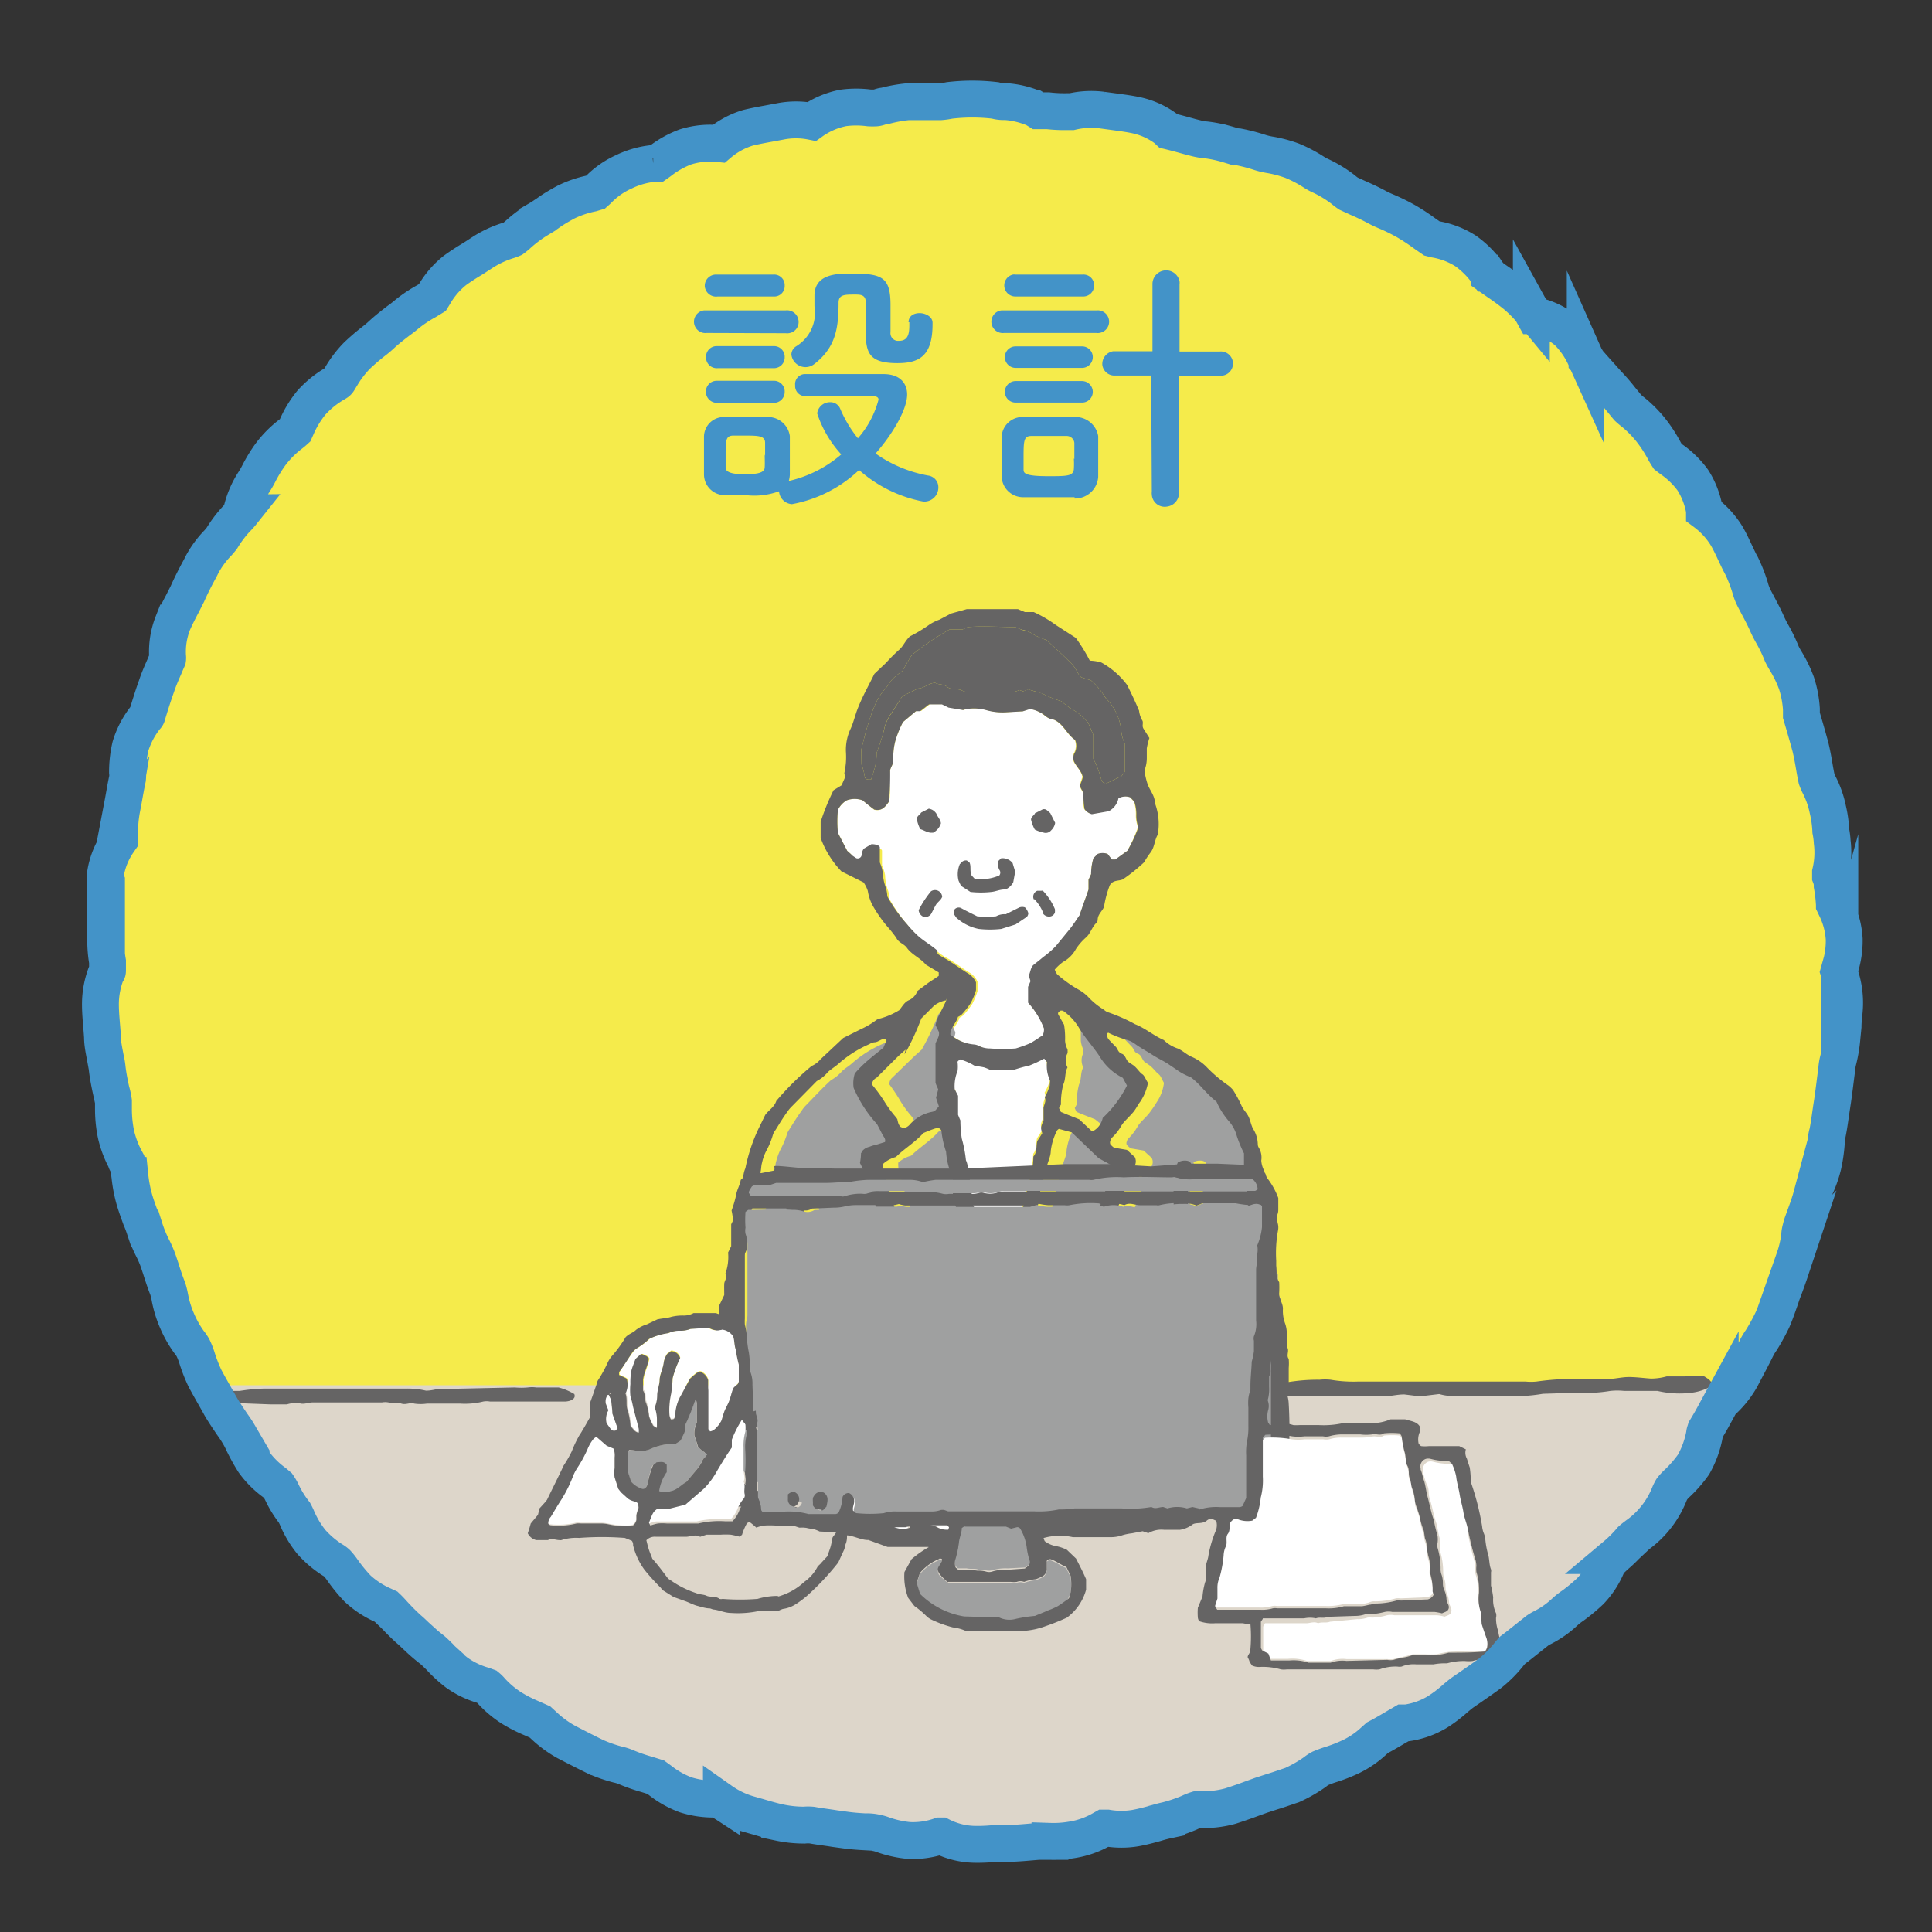 <svg xmlns="http://www.w3.org/2000/svg" xmlns:xlink="http://www.w3.org/1999/xlink" viewBox="0 0 149.87 149.87"><rect x="0" y="0" width="149.87" height="149.87" fill="#333333" stroke="none"/><defs><style>.cls-1,.cls-10,.cls-3{fill:none;}.cls-2{fill:#fff;}.cls-3{stroke:#fff;stroke-linecap:round;stroke-linejoin:round;stroke-width:5.4px;}.cls-4{clip-path:url(#clip-path);}.cls-5{fill:#f5eb4b;}.cls-6{fill:#ddd6ca;}.cls-7{fill:#9fa0a0;}.cls-8{fill:#656464;}.cls-9{fill:#4393c8;}.cls-10{stroke:#4393c8;stroke-miterlimit:10;stroke-width:2.86px;}</style><clipPath id="clip-path"><path class="cls-1" d="M73.65,7.87c-.23,0-.46.08-.7.1H72.1a15.51,15.51,0,0,0-1.67,0,10.08,10.08,0,0,0-1.81.31c-.23,0-.45.13-.67.15h-.53a8.62,8.62,0,0,0-2,0,6.23,6.23,0,0,0-2.45,1.05h0a6.31,6.31,0,0,0-2.45,0l-.86.16c-.55.1-1.09.2-1.63.35a5.92,5.92,0,0,0-2.26,1.22,6.43,6.43,0,0,0-2.58.26,7.18,7.18,0,0,0-2,1.11l-.24.17h-.28a6.9,6.9,0,0,0-2.28.58,6.41,6.41,0,0,0-2,1.41l-.19.17L45.9,15a7.37,7.37,0,0,0-2,.68,16,16,0,0,0-1.43.87c-.24.16-.47.32-.73.47a10.2,10.2,0,0,0-1.5,1.11,5.71,5.71,0,0,1-.47.39,3.29,3.29,0,0,1-.44.16,8,8,0,0,0-1.92.91l-.74.48c-.47.28-.94.58-1.38.9a6.61,6.61,0,0,0-1.63,1.9l-.13.21-.46.28a11.13,11.13,0,0,0-1.5,1c-.21.18-.44.36-.68.53-.44.34-.88.68-1.28,1.05a8.3,8.3,0,0,1-.64.54q-.68.53-1.29,1.11a8.26,8.26,0,0,0-1.22,1.6c-.1.15-.18.31-.25.4s-.24.16-.36.24a7.55,7.55,0,0,0-1.69,1.39,7.76,7.76,0,0,0-1.12,1.82,3.73,3.73,0,0,0-.16.35c-.11.1-.24.21-.36.3A8,8,0,0,0,21,35.23a11,11,0,0,0-.92,1.5,7.08,7.08,0,0,1-.38.66,7.09,7.09,0,0,0-.92,2.11c0,.13-.07.26,0,.27s-.27.33-.42.5a9.9,9.9,0,0,0-1.09,1.48,3.47,3.47,0,0,1-.31.36,7.86,7.86,0,0,0-1.23,1.69l-.13.24c-.36.66-.7,1.33-1,2-.12.26-.26.51-.39.77-.26.49-.52,1-.74,1.5a6.23,6.23,0,0,0-.44,2.6v.21c0,.08-.17.38-.24.58-.22.5-.45,1-.63,1.53-.26.73-.49,1.48-.72,2.24,0,.07-.11.15-.16.23a6.67,6.67,0,0,0-1.13,2.18,8.94,8.94,0,0,0-.29,2,2.18,2.18,0,0,1,0,.51c-.12.56-.22,1.14-.32,1.7l-.15.79a10,10,0,0,0-.14,1.89v.38l-.08.13a6,6,0,0,0-.95,2.52,9.53,9.53,0,0,0,0,1.85c0,.23,0,.46,0,.68a12.2,12.2,0,0,0,0,1.71v.82a12.29,12.29,0,0,0,.12,1.71v.61c0,.2,0,.16-.09.25a6.62,6.62,0,0,0-.46,2.45c0,.81.1,1.61.16,2.53a15.41,15.41,0,0,0,.23,1.66,7.74,7.74,0,0,1,.14.84c.07.56.18,1.12.3,1.67a4.59,4.59,0,0,1,.17.82,3.21,3.21,0,0,1,0,.62A11.35,11.35,0,0,0,9,88,7.86,7.86,0,0,0,9.76,90c0,.14.15.29.19.4s.08.53.12.78a11,11,0,0,0,.31,1.71c.14.53.34,1.06.53,1.59.11.25.21.52.3.79a10.29,10.29,0,0,0,.68,1.64c.1.24.22.46.3.68s.18.52.27.78c.17.54.34,1.07.55,1.59.06.2.11.39.15.59a8.12,8.12,0,0,0,1.5,3.55,3,3,0,0,1,.32.47c.11.22.18.46.28.71a11.07,11.07,0,0,0,.63,1.62c.39.74.82,1.46,1.22,2.19.27.47.59.94.89,1.38.18.25.34.48.48.72a6.33,6.33,0,0,1,.36.68,15.4,15.4,0,0,0,.85,1.54,7.14,7.14,0,0,0,1.6,1.6l.28.24a3.86,3.86,0,0,1,.32.56,8.32,8.32,0,0,0,.95,1.53c.07.13.14.27.2.41A6.63,6.63,0,0,0,25.78,121a1.83,1.83,0,0,1,.36.26,6.26,6.26,0,0,1,.45.57,10.8,10.8,0,0,0,1.14,1.39,7.11,7.11,0,0,0,2,1.31l.28.13c.17.16.33.33.48.5q.59.65,1.23,1.23a8.53,8.53,0,0,1,.62.59A16.21,16.21,0,0,0,33.55,128c.19.16.36.34.55.52a10.91,10.91,0,0,0,1.32,1.22,7.18,7.18,0,0,0,2.07,1l.3.1a3,3,0,0,1,.31.31,8.26,8.26,0,0,0,1.56,1.32,11.2,11.2,0,0,0,1.58.81c.23.1.46.19.65.29a3.49,3.49,0,0,1,.35.32,8.07,8.07,0,0,0,1.69,1.22c.75.4,1.49.78,2.25,1.14a10,10,0,0,0,1.74.62c.22.07.46.12.66.2a15.39,15.39,0,0,0,1.61.57l.67.21.33.24a6.23,6.23,0,0,0,4.23,1.47h.28l.23.15a7.13,7.13,0,0,0,2.06,1l.81.23c.54.16,1.09.32,1.64.44a9.29,9.29,0,0,0,1.9.2,3.21,3.21,0,0,1,.62,0c.59.11,1.23.18,1.76.27l.74.1c.54.08,1.09.12,1.64.15a3,3,0,0,1,.85.08,2.85,2.85,0,0,1,.5.14,8.45,8.45,0,0,0,2,.45,6.36,6.36,0,0,0,2.45-.35H73a6,6,0,0,0,2.57.65A15.35,15.35,0,0,0,77.2,143h.86c.85,0,1.69-.1,2.52-.16h.87a8.38,8.38,0,0,0,1.66-.11,6.52,6.52,0,0,0,2.37-.83l.16-.09h.26a6.65,6.65,0,0,0,2.18,0c.55-.1,1.08-.24,1.61-.39.29-.08.56-.16.84-.22a12.29,12.29,0,0,0,1.74-.59,3.69,3.69,0,0,1,.58-.23h.44a7.49,7.49,0,0,0,2.16-.28c.56-.17,1.11-.37,1.67-.58l.72-.25.83-.27c.53-.16,1-.33,1.57-.53a9.42,9.42,0,0,0,1.75-1,2.66,2.66,0,0,1,.45-.29c.25-.11.51-.2.75-.29a10,10,0,0,0,1.6-.62,7.09,7.09,0,0,0,1.79-1.22l.27-.25c.54-.28,1.05-.59,1.58-.89l.43-.26h.26a6.45,6.45,0,0,0,2.37-.83,10.37,10.37,0,0,0,1.4-1.07c.19-.16.39-.33.6-.48.7-.47,1.38-.95,2.06-1.44a9.21,9.21,0,0,0,1.44-1.42,4.32,4.32,0,0,1,.34-.39l.38-.3,1.55-1.22a3.45,3.45,0,0,1,.41-.25,7,7,0,0,0,1.73-1.22,5.39,5.39,0,0,1,.6-.47,11.34,11.34,0,0,0,1.37-1.14,6.49,6.49,0,0,0,1.3-2l.15-.28c.16-.16.33-.31.5-.45a12.88,12.88,0,0,0,1.22-1.23c.13-.12.27-.22.41-.33a7,7,0,0,0,2.52-3.15,2.82,2.82,0,0,1,.23-.46,5,5,0,0,1,.44-.48,9.22,9.22,0,0,0,1.23-1.42,7,7,0,0,0,.86-2.4c0-.11.05-.21.08-.32.27-.43.52-.88.76-1.33l.37-.68a4.11,4.11,0,0,1,.29-.31,7.33,7.33,0,0,0,1.35-1.74l.08-.16c.37-.7.74-1.39,1.08-2.08a4.5,4.5,0,0,1,.38-.64,16,16,0,0,0,.87-1.57c.21-.5.39-1,.58-1.55.1-.27.18-.56.29-.82.21-.56.41-1.11.59-1.67l.24-.72a8.32,8.32,0,0,0,.42-1.84c0-.21.07-.43.12-.64s.19-.55.28-.82c.19-.51.37-1,.52-1.56a3.46,3.46,0,0,1,.23-.56,9.09,9.09,0,0,0,.66-1.83,12.23,12.23,0,0,0,.25-1.7,2.26,2.26,0,0,1,.1-.81c.12-.6.2-1.23.29-1.84l.1-.65c.12-.83.22-1.68.32-2.45a4,4,0,0,1,.13-.76,11.27,11.27,0,0,0,.28-1.74l.08-.81c0-.56.11-1.13.12-1.71a6.86,6.86,0,0,0-.38-2.33l-.07-.22.07-.24a7,7,0,0,0,.34-2.27,6.37,6.37,0,0,0-.65-2.45l-.11-.23a12,12,0,0,0-.17-1.47,1.73,1.73,0,0,0-.1-.71,1.71,1.71,0,0,0,0-.32,6.46,6.46,0,0,0,.14-2.36,8.43,8.43,0,0,0-.11-.86,8.53,8.53,0,0,0-.24-1.65,7.24,7.24,0,0,0-.68-2,3.25,3.25,0,0,1-.18-.43,7.6,7.6,0,0,1-.16-.83c-.09-.55-.19-1.1-.32-1.64-.22-.81-.46-1.62-.7-2.45v-.5a8.26,8.26,0,0,0-.38-2,10.64,10.64,0,0,0-.82-1.7,4.08,4.08,0,0,1-.32-.58,11.51,11.51,0,0,0-.75-1.54c-.12-.24-.25-.48-.36-.72-.22-.5-.48-1-.74-1.48-.13-.26-.27-.5-.39-.76a4.88,4.88,0,0,1-.23-.64,10.18,10.18,0,0,0-.68-1.73c-.14-.25-.27-.52-.39-.79-.23-.49-.46-1-.73-1.47a6.82,6.82,0,0,0-1.66-1.81l-.07-.06v-.08a6.32,6.32,0,0,0-.91-2.35,6.76,6.76,0,0,0-1.69-1.64l-.25-.2c-.11-.17-.21-.34-.31-.52a10.44,10.44,0,0,0-1-1.52,9.47,9.47,0,0,0-1.4-1.36c-.14-.12-.3-.23-.44-.37l-.55-.67a14,14,0,0,0-1.06-1.23l-.56-.62c-.34-.38-.67-.76-1-1.12a1.71,1.71,0,0,1-.14-.27,6.9,6.9,0,0,0-1.4-2,6,6,0,0,0-2.44-1.23H119l-.21-.45a9.47,9.47,0,0,0-1.31-1.3c-.44-.35-.9-.68-1.37-1l-.54-.4c0-.07-.11-.15-.17-.24a6.74,6.74,0,0,0-1.72-1.73,6.3,6.3,0,0,0-2.37-.92l-.23-.06a5.89,5.89,0,0,1-.55-.38,15.8,15.8,0,0,0-1.39-.91,13.12,13.12,0,0,0-1.5-.75,6.61,6.61,0,0,1-.76-.36c-.5-.27-1-.5-1.53-.73l-.74-.34c-.14-.1-.28-.2-.41-.31a9.39,9.39,0,0,0-1.73-1.07,3.81,3.81,0,0,1-.57-.29,10.5,10.5,0,0,0-1.66-.87A9.68,9.68,0,0,0,98.45,12a5.49,5.49,0,0,1-.7-.17,14,14,0,0,0-1.69-.44c-.25,0-.51-.1-.76-.17a9.48,9.48,0,0,0-1.76-.36,5.71,5.71,0,0,1-.72-.13l-.44-.11c-.58-.16-1.15-.32-1.74-.46L90.47,10A6,6,0,0,0,88,8.91c-.55-.11-1.12-.18-1.69-.26l-.82-.11a6.63,6.63,0,0,0-2.35.12h-.34a10.91,10.91,0,0,1-1.51-.07h-.76l-.25-.16A7,7,0,0,0,78,7.88a2.46,2.46,0,0,1-.8-.09,11.86,11.86,0,0,0-1.58-.08,13,13,0,0,0-2,.13"/></clipPath></defs><g id="レイヤー_2" data-name="レイヤー 2"><g id="レイヤー_1-2" data-name="レイヤー 1-2"><path class="cls-2" d="M11.38,75.38a22.94,22.94,0,0,1,.09-2.45c.08-.85-.21-1.63-.16-2.45s.31-1.59.4-2.37.2-1.61.32-2.45.15-1.61.29-2.45.3-1.58.48-2.35.66-1.48.87-2.26,0-1.67.23-2.44,1-1.35,1.23-2.11.16-1.64.45-2.39.6-1.49.92-2.22,1.22-1.22,1.53-1.93.11-1.73.49-2.45,1.33-1.09,1.73-1.78.62-1.48,1.05-2.15S22,39.7,22.52,39s.89-1.33,1.36-2,1-1.22,1.55-1.83,1.1-1.17,1.61-1.77,1.23-1.07,1.73-1.66,1.08-1.15,1.64-1.73,1.13-1.13,1.7-1.66,1.23-1,1.83-1.55,1.11-1.14,1.74-1.64.94-1.4,1.58-1.86,1.29-1,2-1.41,1.6-.46,2.27-.89,1.23-1,2-1.37,1.23-1,2-1.38,1.54-.23,2.28-.58,1.42-.73,2.15-1,1.59-.31,2.34-.6,1.31-1,2.06-1.3,1.66,0,2.45-.27,1.39-.9,2.17-1.1,1.57-.25,2.36-.43,1.49-.68,2.28-.82,1.58-.29,2.37-.41,1.59-.12,2.45-.21,1.59-.31,2.39-.38,1.62.47,2.45.43,1.58-.07,2.39-.07,1.59.16,2.45.2,1.6-.18,2.45-.11,1.65-.34,2.44-.24,1.5.92,2.28,1,1.58.22,2.37.37,1.65-.13,2.45,0,1.53.5,2.3.71,1.16.8,1.93,1.05,1.51.49,2.27.76,1.6.22,2.35.52,1.59.33,2.33.65,1.39.78,2.11,1.14,1.47.63,2.18,1,1.38.83,2.07,1.22,1.13,1.23,1.8,1.66,1.65.39,2.31.84,1.29.93,1.94,1.41,1.15,1.13,1.78,1.63,1.41.81,2,1.32.86,1.44,1.44,2,1.35.91,1.91,1.47,1,1.29,1.51,1.88,1,1.22,1.58,1.79,1.22,1,1.73,1.66,1,1.23,1.48,1.89,1,1.22,1.46,1.91.84,1.34,1.22,2,.77,1.4,1.22,2.08a15.67,15.67,0,0,1,1.23,2c.33.71.84,1.36,1.22,2.08s.25,1.65.57,2.38.73,1.42,1,2.16.63,1.46.9,2.22.2,1.6.43,2.36.5,1.51.71,2.28,1,1.4,1.23,2.17.19,1.6.34,2.45,0,1.61.11,2.45.44,1.55.53,2.35-.31,1.61-.25,2.45.27,1.56.29,2.36,0,1.59,0,2.45,0,1.59-.07,2.39.56,1.64.5,2.45-.19,1.6-.28,2.45-.32,1.58-.43,2.36-.14,1.6-.29,2.45-.42,1.55-.59,2.34-.55,1.5-.76,2.28-.19,1.61-.43,2.37-.67,1.47-.93,2.22-.77,1.41-1.06,2.15-.41,1.56-.73,2.29-.84,1.36-1.22,2.09-.53,1.51-.89,2.22-.43,1.6-.84,2.3-.82,1.38-1.22,2-1.51.61-2,1.3-.64,1.49-1.12,2.13-1.15,1.13-1.65,1.75-.91,1.31-1.42,1.91-.86,1.39-1.4,2-1.22,1-1.84,1.55-1,1.32-1.54,1.86-1.07,1.22-1.69,1.71-1.54.65-2.16,1.15a20.44,20.44,0,0,1-1.77,1.63c-.65.41-1.14,1.23-1.8,1.61s-1.63.43-2.3.86-1.06,1.33-1.75,1.73-1.69.25-2.45.63-1.33.89-2,1.22-1.35.9-2.09,1.23-1.59.3-2.34.6-1.48.57-2.24.84-1.34,1-2.1,1.23-1.55.46-2.32.67-1.7-.28-2.45-.1-1.48.66-2.27.81-1.61,0-2.45.12-1.57.2-2.37.29-1.55.49-2.35.55-1.59.12-2.45.14-1.6.16-2.45.16-1.59-.45-2.39-.49-1.6.11-2.44,0-1.57-.34-2.37-.43-1.61.09-2.45,0-1.6-.14-2.39-.29-1.62,0-2.44-.21-1.5-.68-2.27-.89-1.46-.68-2.22-.91-1.64-.13-2.45-.39-1.5-.54-2.25-.83-1.49-.57-2.23-.88-1.32-.95-2-1.23a21.21,21.21,0,0,1-2.24-.88c-.71-.37-1.52-.58-2.21-1s-1-1.35-1.73-1.77-1.65-.4-2.31-.85-1.31-.93-2-1.39-1.22-1-1.86-1.54-1.35-.88-2-1.4-.85-1.44-1.44-2-1.12-1.12-1.68-1.69-1.23-1-1.76-1.61-.87-1.35-1.4-2-1.3-1-1.8-1.61-.55-1.32-1-2-1-1.22-1.44-1.91-.65-1.48-1.08-2.15-1.22-1.13-1.62-1.82-.6-1.5-1-2.2-.73-1.43-1.07-2.14-1-1.3-1.35-2-.33-1.59-.62-2.34-.8-1.4-1.07-2.18,0-1.69-.23-2.44-.76-1.44-1-2.21-.27-1.58-.45-2.36-.42-1.56-.56-2.29-.2-1.58-.36-2.38-.18-1.58-.28-2.37-.6-1.56-.65-2.36.22-1.61.2-2.44-.14-1.6-.14-2.45"/><path class="cls-3" d="M11.38,75.38a22.94,22.94,0,0,1,.09-2.45c.08-.85-.21-1.63-.16-2.45s.31-1.59.4-2.37.2-1.61.32-2.45.15-1.61.29-2.45.3-1.58.48-2.35.66-1.48.87-2.26,0-1.67.23-2.44,1-1.35,1.23-2.11.16-1.64.45-2.39.6-1.49.92-2.22,1.22-1.22,1.53-1.93.11-1.73.49-2.45,1.33-1.09,1.73-1.78.62-1.48,1.05-2.15S22,39.7,22.52,39s.89-1.33,1.36-2,1-1.22,1.55-1.83,1.1-1.17,1.61-1.77,1.23-1.07,1.73-1.66,1.08-1.15,1.64-1.73,1.13-1.13,1.7-1.66,1.23-1,1.83-1.55,1.11-1.14,1.74-1.64.94-1.4,1.58-1.86,1.29-1,2-1.41,1.6-.46,2.27-.89,1.23-1,2-1.37,1.23-1,2-1.38,1.54-.23,2.28-.58,1.42-.73,2.15-1,1.59-.31,2.34-.6,1.31-1,2.06-1.3,1.66,0,2.45-.27,1.39-.9,2.17-1.1,1.57-.25,2.36-.43,1.49-.68,2.28-.82,1.58-.29,2.37-.41,1.59-.12,2.45-.21,1.59-.31,2.39-.38,1.62.47,2.45.43,1.58-.07,2.39-.07,1.59.16,2.45.2,1.6-.18,2.45-.11,1.65-.34,2.44-.24,1.5.92,2.28,1,1.58.22,2.37.37,1.65-.13,2.45,0,1.53.5,2.3.71,1.16.8,1.93,1.05,1.51.49,2.27.76,1.6.22,2.35.52,1.59.33,2.33.65,1.39.78,2.11,1.14,1.47.63,2.18,1,1.38.83,2.07,1.22,1.13,1.23,1.8,1.66,1.65.39,2.31.84,1.29.93,1.94,1.41,1.15,1.13,1.78,1.63,1.41.81,2,1.32.86,1.44,1.44,2,1.35.91,1.91,1.47,1,1.29,1.51,1.88,1,1.22,1.58,1.79,1.22,1,1.73,1.66,1,1.23,1.48,1.89,1,1.22,1.46,1.91.84,1.34,1.22,2,.77,1.4,1.22,2.08a15.67,15.67,0,0,1,1.23,2c.33.71.84,1.36,1.22,2.08s.25,1.65.57,2.38.73,1.42,1,2.16.63,1.46.9,2.22.2,1.6.43,2.36.5,1.51.71,2.28,1,1.4,1.23,2.17.19,1.6.34,2.45,0,1.61.11,2.45.44,1.55.53,2.35-.31,1.61-.25,2.45.27,1.56.29,2.36,0,1.59,0,2.45,0,1.59-.07,2.39.56,1.64.5,2.45-.19,1.6-.28,2.45-.32,1.58-.43,2.36-.14,1.6-.29,2.45-.42,1.55-.59,2.34-.55,1.5-.76,2.28-.19,1.61-.43,2.37-.67,1.47-.93,2.22-.77,1.41-1.06,2.15-.41,1.56-.73,2.29-.84,1.36-1.22,2.09-.53,1.51-.89,2.22-.43,1.6-.84,2.3-.82,1.38-1.22,2-1.51.61-2,1.3-.64,1.49-1.12,2.13-1.15,1.13-1.65,1.75-.91,1.31-1.42,1.91-.86,1.39-1.4,2-1.22,1-1.84,1.55-1,1.32-1.54,1.86-1.07,1.22-1.69,1.71-1.54.65-2.16,1.15a20.44,20.44,0,0,1-1.77,1.63c-.65.41-1.14,1.23-1.8,1.61s-1.63.43-2.3.86-1.06,1.33-1.75,1.73-1.69.25-2.45.63-1.33.89-2,1.22-1.35.9-2.09,1.23-1.59.3-2.34.6-1.48.57-2.24.84-1.34,1-2.1,1.23-1.55.46-2.32.67-1.7-.28-2.45-.1-1.48.66-2.27.81-1.61,0-2.45.12-1.57.2-2.37.29-1.55.49-2.35.55-1.59.12-2.45.14-1.6.16-2.45.16-1.59-.45-2.39-.49-1.6.11-2.44,0-1.57-.34-2.37-.43-1.61.09-2.45,0-1.6-.14-2.39-.29-1.62,0-2.44-.21-1.5-.68-2.27-.89-1.46-.68-2.22-.91-1.64-.13-2.45-.39-1.5-.54-2.25-.83-1.49-.57-2.23-.88-1.32-.95-2-1.23a21.21,21.21,0,0,1-2.24-.88c-.71-.37-1.52-.58-2.21-1s-1-1.35-1.73-1.77-1.65-.4-2.31-.85-1.31-.93-2-1.39-1.22-1-1.86-1.54-1.35-.88-2-1.4-.85-1.44-1.44-2-1.12-1.12-1.68-1.69-1.23-1-1.76-1.61-.87-1.35-1.4-2-1.3-1-1.8-1.61-.55-1.32-1-2-1-1.22-1.44-1.91-.65-1.48-1.08-2.15-1.22-1.13-1.62-1.82-.6-1.5-1-2.2-.73-1.43-1.07-2.14-1-1.3-1.35-2-.33-1.59-.62-2.34-.8-1.4-1.07-2.18,0-1.69-.23-2.44-.76-1.44-1-2.21-.27-1.58-.45-2.36-.42-1.56-.56-2.29-.2-1.58-.36-2.38-.18-1.58-.28-2.37-.6-1.56-.65-2.36.22-1.61.2-2.44S11.38,76.19,11.38,75.38Z"/><g class="cls-4"><path class="cls-5" d="M142.72,75.58l-.07-.21.07-.25a6.92,6.92,0,0,0,.34-2.26,6.33,6.33,0,0,0-.65-2.45l-.11-.23a11.8,11.8,0,0,0-.17-1.47A1.88,1.88,0,0,0,142,68v-.32a6.69,6.69,0,0,0,.13-2.36,6.13,6.13,0,0,0-.11-.86,8.72,8.72,0,0,0-.23-1.66,7.42,7.42,0,0,0-.69-1.95,3.93,3.93,0,0,1-.18-.43c-.06-.28-.11-.55-.16-.84-.09-.55-.19-1.1-.32-1.64-.22-.81-.45-1.61-.7-2.45V55a8.27,8.27,0,0,0-.38-2,9.85,9.85,0,0,0-.82-1.7,6.55,6.55,0,0,1-.32-.58,12.12,12.12,0,0,0-.74-1.54c-.14-.25-.26-.48-.37-.72-.22-.51-.48-1-.74-1.49-.13-.25-.27-.5-.39-.76a4.26,4.26,0,0,1-.22-.63,11.72,11.72,0,0,0-.68-1.73c-.15-.26-.27-.53-.4-.8-.23-.48-.46-1-.73-1.46a6.52,6.52,0,0,0-1.65-1.82l-.08-.06V39.6a6.35,6.35,0,0,0-.9-2.35,6.93,6.93,0,0,0-1.69-1.64l-.26-.2c-.11-.17-.21-.34-.31-.53a10.7,10.7,0,0,0-1-1.52A9.33,9.33,0,0,0,126.72,32a5.63,5.63,0,0,1-.45-.38l-.55-.67a15.44,15.44,0,0,0-1.06-1.22l-.55-.62c-.35-.38-.68-.76-1-1.12,0-.09-.1-.18-.14-.27a6.73,6.73,0,0,0-1.39-2,5.86,5.86,0,0,0-2.45-1.23H119l-.21-.38a9.47,9.47,0,0,0-1.31-1.3c-.44-.35-.9-.68-1.37-1l-.54-.38c0-.07-.11-.15-.17-.24a7.07,7.07,0,0,0-1.72-1.73,6.33,6.33,0,0,0-2.37-.9l-.23-.06-.55-.38a15.91,15.91,0,0,0-1.39-.92,15,15,0,0,0-1.5-.75c-.26-.11-.52-.22-.76-.35-.5-.27-1-.51-1.53-.74l-.74-.34a4,4,0,0,1-.41-.31,9.34,9.34,0,0,0-1.73-1.06,3.91,3.91,0,0,1-.57-.31,10.5,10.5,0,0,0-1.66-.87A9.68,9.68,0,0,0,98.45,12a5.49,5.49,0,0,1-.7-.17,14,14,0,0,0-1.69-.44c-.25,0-.51-.1-.76-.17a10.38,10.38,0,0,0-1.76-.37,4.33,4.33,0,0,1-.72-.12l-.44-.11c-.58-.16-1.15-.32-1.74-.46L90.47,10A6,6,0,0,0,88,8.91c-.55-.11-1.12-.18-1.69-.26l-.82-.11a6.63,6.63,0,0,0-2.35.12h-.34a10.91,10.91,0,0,1-1.51-.07h-.76l-.26-.16A7,7,0,0,0,78,7.88a2.43,2.43,0,0,1-.8-.09,15.06,15.06,0,0,0-3.55,0,5.36,5.36,0,0,1-.7.1H70.43a11.08,11.08,0,0,0-1.81.33c-.23,0-.45.13-.67.15a4.68,4.68,0,0,1-.53,0,7.66,7.66,0,0,0-2,0,6.23,6.23,0,0,0-2.45,1.05h0a6.31,6.31,0,0,0-2.45,0l-.86.16c-.55.1-1.09.2-1.63.33a6.31,6.31,0,0,0-2.26,1.23,6.42,6.42,0,0,0-2.58.25,7.49,7.49,0,0,0-2,1.12l-.24.17h-.28a6.77,6.77,0,0,0-2.28.65,6.41,6.41,0,0,0-2,1.41l-.19.17L45.9,15a8.21,8.21,0,0,0-2,.68c-.48.26-1,.56-1.42.87-.24.16-.47.32-.73.47a10.2,10.2,0,0,0-1.5,1.11,5.71,5.71,0,0,1-.47.39,3.29,3.29,0,0,1-.44.16,8,8,0,0,0-1.92.91l-.74.48c-.47.28-.94.58-1.38.9a6.61,6.61,0,0,0-1.63,1.9l-.13.21-.46.28a10.29,10.29,0,0,0-1.5,1c-.21.18-.44.36-.68.53-.44.34-.88.68-1.28,1.05a8.3,8.3,0,0,1-.64.54q-.68.53-1.29,1.11a8.26,8.26,0,0,0-1.22,1.6c-.1.15-.18.31-.25.4s-.24.16-.36.24a7.55,7.55,0,0,0-1.69,1.39,8,8,0,0,0-1.12,1.81l-.16.36c-.11.1-.24.21-.36.3A8,8,0,0,0,21,35.23a11,11,0,0,0-.92,1.5,7.08,7.08,0,0,1-.38.66,7.09,7.09,0,0,0-.92,2.11c0,.13-.07.26,0,.26a5.57,5.57,0,0,1-.46.51,9.37,9.37,0,0,0-1.11,1.48c-.1.13-.2.25-.31.37a7.48,7.48,0,0,0-1.23,1.68l-.13.26c-.36.66-.7,1.32-1,2l-.39.77c-.26.49-.52,1-.74,1.5A6.09,6.09,0,0,0,13,50.93a.67.67,0,0,1,0,.2c-.09.2-.17.38-.25.58-.22.5-.44,1-.61,1.52-.27.75-.5,1.49-.73,2.25,0,.08-.11.15-.16.23a6.77,6.77,0,0,0-1.13,2.18,8.78,8.78,0,0,0-.23,2,2.18,2.18,0,0,1,0,.51c-.12.56-.22,1.14-.32,1.7l-.15.79a10,10,0,0,0-.14,1.89v.38l-.09.13a6,6,0,0,0-1,2.45,9.63,9.63,0,0,0,0,1.86c0,.23,0,.45,0,.68A12.2,12.2,0,0,0,8.2,72v.82a9.6,9.6,0,0,0,.14,1.77v.61c0,.2,0,.16-.08.25a6.63,6.63,0,0,0-.47,2.45c0,.81.1,1.61.16,2.53,0,.56.13,1.11.23,1.66a5.89,5.89,0,0,1,.14.84c.07.56.18,1.12.3,1.67a5.71,5.71,0,0,1,.18.82c0,.21,0,.41,0,.62A9.74,9.74,0,0,0,9,88,7.86,7.86,0,0,0,9.76,90c0,.14.15.29.19.4s.08.53.12.78a11,11,0,0,0,.31,1.71c.14.53.34,1.06.53,1.59.11.25.21.52.3.79a10.29,10.29,0,0,0,.68,1.64c.11.22.21.45.3.68s.18.52.27.78c.17.54.34,1.07.55,1.59.06.2.11.39.15.59a8.39,8.39,0,0,0,.55,1.85,8.59,8.59,0,0,0,.95,1.7,3,3,0,0,1,.32.47,6,6,0,0,1,.28.7,12.45,12.45,0,0,0,.63,1.63c.39.74.82,1.46,1.22,2.19.27.47.59.93.89,1.38.18.25.34.48.48.72a6.33,6.33,0,0,1,.36.68,15.4,15.4,0,0,0,.85,1.54,7.14,7.14,0,0,0,1.6,1.6l.28.24a3.86,3.86,0,0,1,.32.56,8.32,8.32,0,0,0,.95,1.53c.07.13.14.27.2.41a7.73,7.73,0,0,0,1.12,1.87A7.85,7.85,0,0,0,25.78,121a1.83,1.83,0,0,1,.36.26,4.9,4.9,0,0,1,.45.57,12.57,12.57,0,0,0,1.14,1.39,7.11,7.11,0,0,0,2,1.31l.28.13c.17.16.33.33.48.5.34.37.74.79,1.23,1.23.22.18.41.38.62.57A14.57,14.57,0,0,0,33.55,128c.19.16.36.34.55.52a10.21,10.21,0,0,0,1.32,1.22,6.7,6.7,0,0,0,2.07,1l.3.11a2.27,2.27,0,0,1,.31.31,7.91,7.91,0,0,0,1.56,1.32,11.2,11.2,0,0,0,1.58.81l.65.29.35.32a8.5,8.5,0,0,0,1.69,1.23c.75.39,1.49.77,2.25,1.14a10.89,10.89,0,0,0,1.74.61,3.63,3.63,0,0,1,.66.21,13.34,13.34,0,0,0,1.61.56l.67.21.33.24a7.3,7.3,0,0,0,2,1.13,7.19,7.19,0,0,0,2.26.33h.28l.23.15a7.13,7.13,0,0,0,2.06,1l.81.23c.54.16,1.09.32,1.64.44a9.29,9.29,0,0,0,1.9.2,3.21,3.21,0,0,1,.62,0c.59.11,1.23.18,1.76.27l.74.1c.54.08,1.09.12,1.64.15a3,3,0,0,1,.85.08,2.85,2.85,0,0,1,.5.14,8.45,8.45,0,0,0,2,.45,6.36,6.36,0,0,0,2.45-.35H73a6,6,0,0,0,2.57.65A13.17,13.17,0,0,0,77.2,143h.86c.85,0,1.69-.1,2.52-.16h.87a8.38,8.38,0,0,0,1.66-.11,6.71,6.71,0,0,0,2.37-.83l.16-.09h.26a6.65,6.65,0,0,0,2.18,0c.55-.1,1.08-.24,1.61-.39.29-.09.56-.16.84-.22a12.29,12.29,0,0,0,1.74-.59,4.12,4.12,0,0,1,.58-.23,3.23,3.23,0,0,1,.44,0,7.86,7.86,0,0,0,2.16-.28c.56-.18,1.11-.37,1.67-.58l.72-.26.83-.27c.53-.16,1-.33,1.57-.52a10.73,10.73,0,0,0,1.75-1,2.71,2.71,0,0,1,.45-.3c.25-.1.5-.2.76-.28a12.19,12.19,0,0,0,1.59-.62,7.12,7.12,0,0,0,1.79-1.23l.27-.24c.54-.28,1.05-.59,1.58-.9l.43-.25h.26a6.29,6.29,0,0,0,2.37-.84,10.3,10.3,0,0,0,1.4-1.06c.19-.16.39-.33.6-.48.7-.48,1.38-.95,2.06-1.44a9.21,9.21,0,0,0,1.44-1.42c.11-.14.22-.27.34-.4l.38-.29,1.55-1.23a3.38,3.38,0,0,1,.41-.24,7.3,7.3,0,0,0,1.73-1.22,5.39,5.39,0,0,1,.6-.47,13.57,13.57,0,0,0,1.37-1.14,6.49,6.49,0,0,0,1.3-2l.15-.28.5-.47a10,10,0,0,0,1.22-1.22c.13-.12.27-.22.41-.33a7.18,7.18,0,0,0,2.52-3.15,2.92,2.92,0,0,1,.23-.47,3.94,3.94,0,0,1,.44-.47,9.71,9.71,0,0,0,1.23-1.42,7.47,7.47,0,0,0,.86-2.38c0-.11.05-.21.08-.32.27-.44.52-.88.76-1.33l.37-.68a4.11,4.11,0,0,1,.29-.31,7.33,7.33,0,0,0,1.35-1.74l.08-.16c.37-.7.74-1.39,1.08-2.08a4.5,4.5,0,0,1,.38-.64,16.19,16.19,0,0,0,.87-1.58c.22-.5.39-1,.58-1.54.1-.29.18-.56.29-.82.21-.56.41-1.11.59-1.67l.24-.72a8.32,8.32,0,0,0,.42-1.84c0-.21.07-.43.12-.64s.19-.55.28-.82c.19-.51.37-1,.52-1.56a3.46,3.46,0,0,1,.23-.56,9.09,9.09,0,0,0,.66-1.83,12.23,12.23,0,0,0,.25-1.7,2.26,2.26,0,0,1,.1-.81c.12-.6.2-1.23.29-1.84l.1-.65c.12-.83.22-1.68.32-2.45a4,4,0,0,1,.13-.76,11.27,11.27,0,0,0,.28-1.74l.08-.81c0-.56.11-1.13.12-1.71a6.88,6.88,0,0,0-.38-2.34"/><path class="cls-6" d="M29.36,147.86l51.75,4.43s27.93-7,34-10.37a46.64,46.64,0,0,0,23.44-34.46H11.11s8.45,18.07,18.25,40.4"/><path class="cls-7" d="M92.62,90.2a5.7,5.7,0,0,0-.33,2.17,4.21,4.21,0,0,1,0,.71,4.58,4.58,0,0,1-.22,1.68,5.68,5.68,0,0,0,0,1.84.55.55,0,0,1,0,.4c-.13.24,0,.45,0,.6a3.25,3.25,0,0,0-.13.62v1.15a3.09,3.09,0,0,1-.21,1.12.78.78,0,0,0,0,.7,1.89,1.89,0,0,1,.1,1l-.19.43c0,.77-.06,1.58-.1,2.45a2.11,2.11,0,0,1-.2.58v2.21a1.08,1.08,0,0,0,.17.43v.13c-.15.2.1.45-.09.67a1.24,1.24,0,0,1-.46.29c-.31.14-.49.44-.86.51a6.7,6.7,0,0,1-1.53.31,3.09,3.09,0,0,0-.43,0,12.07,12.07,0,0,1-1.6.63,4.34,4.34,0,0,1-.69.17,2.1,2.1,0,0,0-1.1.28,8.9,8.9,0,0,1-1.53.34,1,1,0,0,0-.47.18,4.15,4.15,0,0,1-1.88-.24,9.92,9.92,0,0,1-1.78-.55A1.89,1.89,0,0,1,78,110.8a1.14,1.14,0,0,0-.26-.09,8.45,8.45,0,0,1-2.45-.83,5.52,5.52,0,0,1-1.67-.23l-1.22.45-.76-.15a3.56,3.56,0,0,1-1,.16H68.36a4.61,4.61,0,0,0-1.22-.28,9.34,9.34,0,0,0-1.35-.46,5.27,5.27,0,0,1-1.22-.52c-.18-.28,0-.54.09-.81a3.9,3.9,0,0,1-.18-.67,4.09,4.09,0,0,1,0-.7,1.77,1.77,0,0,1-.27-.81c0-.46-.28-.9-.12-1.38a1.07,1.07,0,0,1,.1-1.23l-.29-.64v-3l-.16-.49a9.59,9.59,0,0,0,.14-2.45l-.21-.56a6.58,6.58,0,0,0-.24-1.65,1.94,1.94,0,0,1,.13-.42c0-.18,0-.24-.11-.4a5.37,5.37,0,0,0,.2-2A1.6,1.6,0,0,0,63,91a1.56,1.56,0,0,0-.61.24c-.18.07-.1.09-.1.14-.07.3,0,3,0,4.13l.22.58v5.68a1,1,0,0,0,0,.41c.25.48.08,1.07.43,1.47,0,1.13,0,2.23.09,3.33.23.57.23.57-.12,1-.3.1-.6.22-.92.32a1.13,1.13,0,0,0-.52.24,4.77,4.77,0,0,1-1,.59,3.3,3.3,0,0,1-1.08.41,2.5,2.5,0,0,0-.64.3.82.82,0,0,0-.38.44v.39a.64.64,0,0,0,.65.26,1.66,1.66,0,0,0,.88-.17c.55-.28,1.12-.53,1.68-.8.29-.14.58-.31.87-.47.64.22,1.3.33,1.94.52a4.41,4.41,0,0,0,.73.08,5.48,5.48,0,0,1,1.38.66c-.12.3-.41.38-.68.55a1.41,1.41,0,0,1-.19.34,4.13,4.13,0,0,0-.83,1.66c0,.23-.18.45-.22.67a4.12,4.12,0,0,0,0,.86v1.45c.09.19.21.4.29.62a.4.4,0,0,1-.11.49,5,5,0,0,0-.85-.2c-.43,0-.79-.34-1.23-.36-.89-.55-1.92-.82-2.86-1.29a11.18,11.18,0,0,1-1.23-.69,3.15,3.15,0,0,1-1.49-1.7v-.91a2.71,2.71,0,0,0-.17-.45v-1.23l.19-.45a5.16,5.16,0,0,1,.11-1.11,9.43,9.43,0,0,0,.11-2.65,3,3,0,0,1,.16-1,2.8,2.8,0,0,0,.06-.71,2.72,2.72,0,0,1,.21-1,1.29,1.29,0,0,0,.11-.55,2.26,2.26,0,0,1,.22-1.22c0-.86.41-1.67.41-2.52a3.29,3.29,0,0,1,.21-.76,7.86,7.86,0,0,1,.07-1.23,1.32,1.32,0,0,1,.21-.45,3.12,3.12,0,0,0,0-.92,2,2,0,0,1,.16-.84,1.81,1.81,0,0,0,.12-.56,3.15,3.15,0,0,1,.19-1,1.86,1.86,0,0,0,.1-.7,1.89,1.89,0,0,1,.2-.69,1.08,1.08,0,0,0,.11-.4,2.33,2.33,0,0,1,.18-.83c.1-.26.06-.57.14-.84a5.15,5.15,0,0,1,.33-.93,6.88,6.88,0,0,0,.52-1.22,1.23,1.23,0,0,1,.19-.38c.3-.48.62-1,.94-1.43a2.54,2.54,0,0,1,.36-.45c.63-.64,1.22-1.29,1.92-1.93a3.12,3.12,0,0,0,.87-.71c.24-.22.54-.39.78-.61a8.92,8.92,0,0,1,2.45-1.53,1,1,0,0,1,.41-.15c.29,0,.5-.28.8-.26l.13.1s-.14.34-.24.58c-.35.29-.77.61-1.22,1a8.21,8.21,0,0,0-1,1,2.64,2.64,0,0,0-.09,1.12,10.28,10.28,0,0,0,1.83,2.79c.12.24.27.49.39.74s.29.36.23.64l-.67.21a2.85,2.85,0,0,0-.55.16,1.1,1.1,0,0,0-.57.35c0,.09-.08.13-.08.16l-.07.74.58,1.22.08.71c.16.35.33.69.5,1v.55a2.1,2.1,0,0,0,.13.26,1.36,1.36,0,0,1,.44.87c.26.36.21.82.42,1.23s.39.76.59,1.13.45,1,.7,1.41a5,5,0,0,0,.66,1.09,9.06,9.06,0,0,1,.66,1.23,6,6,0,0,1,1,1.46,9.35,9.35,0,0,0,1.1,1.56,3,3,0,0,1,.21.6.34.34,0,0,0,.13.16,8,8,0,0,1,1.37,1h.3a1.72,1.72,0,0,0,.08-1.42c-.1-.11-.21-.27-.33-.41s-.4-.41-.59-.63a6.24,6.24,0,0,0-.45-.73c-.29-.31-.35-.78-.72-1.05a7.68,7.68,0,0,1-.59-1.14c-.17-.45-.62-.72-.75-1.22a17.42,17.42,0,0,1-1.79-3.25c-.11-.25-.26-.5-.39-.76a3.08,3.08,0,0,1-.17-.58l-.45-.67c0-.46-.31-.79-.39-1.22s-.2-.74-.29-1.1a2.89,2.89,0,0,1-.22-1.23,2.44,2.44,0,0,1,1-.54c.63-.63,1.46-1.12,2.12-1.86.3-.12.6-.25.92-.35a.65.65,0,0,1,.34,0,.33.33,0,0,1,.15.29,7.13,7.13,0,0,0,.32,1.51A5,5,0,0,0,75,90.89a2.34,2.34,0,0,0,.22.55v1.22a2.12,2.12,0,0,0,.17.83,1.52,1.52,0,0,1,.12.7,1.39,1.39,0,0,0,.09.57,2,2,0,0,1,.18,1,2.08,2.08,0,0,0,.27.84,5.26,5.26,0,0,0,.29,1.8,7.34,7.34,0,0,0,.51,2,8.85,8.85,0,0,1,.16.87c.22.33.44.69.68,1a1,1,0,0,0,.34.27.52.52,0,0,0,.54,0,1.39,1.39,0,0,0,.58-.62c.15-.37.45-.62.62-1a8.33,8.33,0,0,1,.43-1.63,3.5,3.5,0,0,1,.2-.54c.07-.22.13-.44.19-.66-.16-.26.1-.44.11-.66a3.45,3.45,0,0,1,.53-1.59,5,5,0,0,1,.13-.86,2.34,2.34,0,0,0,.19-.82,1.3,1.3,0,0,1,.28-.89,6.73,6.73,0,0,1,.49-2.26.83.83,0,0,0,.07-.27c0-.54.36-1,.35-1.53a5,5,0,0,1,.51-1.59.57.57,0,0,1,.15-.12l1,.27,2.07,2,1.07.55c0,.1.1.2.07.27a12.66,12.66,0,0,0-.41,1.23,12.82,12.82,0,0,1-.49,1.48A13.07,13.07,0,0,1,86,94.65a8.67,8.67,0,0,1-.84,1.48,1.85,1.85,0,0,0-.31.63c-.09.21-.13.46-.24.67s-.33.46-.49.69-.66.6-.79,1-.65.71-.77,1.22a6.23,6.23,0,0,0-.7,1.08,11.54,11.54,0,0,1-1,1.22,2.9,2.9,0,0,0-.53.68.94.94,0,0,1-.4.39,2.31,2.31,0,0,0-.58.4,6.22,6.22,0,0,0-.63.73c.13.45.12.45.58.82a2,2,0,0,0,.91-.32,12,12,0,0,1,1.23-.83c.57-.9,1.13-1.83,1.76-2.73a8.2,8.2,0,0,1,.88-1l.47-.94s.14-.14.23-.25a1.92,1.92,0,0,0,.37-.44,16.69,16.69,0,0,0,1.73-3.26,13.55,13.55,0,0,1,.75-1.53,5.44,5.44,0,0,0,.52-1,5.54,5.54,0,0,0,.4-1.05,3.7,3.7,0,0,1,.4-.91,7.55,7.55,0,0,1,.38-.93.65.65,0,0,0,0-.66l-.62-.56-1-.17a1.93,1.93,0,0,1-.3-.27.3.3,0,0,1,0-.26.48.48,0,0,1,.14-.25,4.31,4.31,0,0,0,.69-.9,1.77,1.77,0,0,1,.26-.35c.22-.24.47-.47.67-.73a9.12,9.12,0,0,0,.56-.82A3.38,3.38,0,0,0,90.29,84c-.17-.29-.25-.56-.42-.68s-.44-.5-.71-.69l-.35-.24c-.23-.17-.24-.54-.54-.65s-.3-.36-.46-.53l-.59-.62a1,1,0,0,1-.1-.27.17.17,0,0,1,.13-.21,8.46,8.46,0,0,0,1.32.53,2,2,0,0,1,.77.36c.43.31.89.55,1.33.84s.84.45,1.23.71l.6.4a4.94,4.94,0,0,0,1.13.61c.73.54,1.22,1.31,2,1.9a6.79,6.79,0,0,0,1,1.56,2.58,2.58,0,0,1,.59,1.12,12.83,12.83,0,0,0,.55,1.33V90.6a.93.93,0,0,0,.14.54c.13.2-.09.38,0,.53.24.4,0,.84.15,1.22a4,4,0,0,0,.2,1.23,1,1,0,0,1,0,.42,2.69,2.69,0,0,0,.11.69c.11.24,0,.47.08.68a1.7,1.7,0,0,1,.13.55c0,.67.31,1.28.36,2a1.33,1.33,0,0,0,.19.42v1.42l.21.49a9.42,9.42,0,0,0,.25,2,1.64,1.64,0,0,1-.15.42,1.41,1.41,0,0,0,0,.41c.24.46.06,1.06.42,1.44v7.23a5,5,0,0,1-.58,1.16,9.57,9.57,0,0,1-1.8,2l-.81.25-.71.22c-.29.19-.51.52-1,.55a4.62,4.62,0,0,0-1,.29,4,4,0,0,0-1,.25,7.93,7.93,0,0,0-1.33.51H90.26a4.1,4.1,0,0,0-1.56.18c-.47.21-1,0-1.54.33-1.29,0-2.57.1-3.81,0-.18-.12-.32-.2-.29-.36a4.73,4.73,0,0,0-.26-1.23,4.62,4.62,0,0,0-.23-1.22,2.77,2.77,0,0,1-.09-.86c-.08-.31-.34-.57-.27-.93s.2-.32.49-.45h0a4.82,4.82,0,0,0,1.77-.19,1.48,1.48,0,0,1,.42,0l.57-.07a.33.33,0,0,0,.14,0c.42-.27.92-.2,1.38-.36s1-.36,1.49-.5a3,3,0,0,0,.73-.44c.46-.15,1,0,1.4-.27l1.23-.62,1-.09c.36-.27.83-.19,1.13-.4a6.18,6.18,0,0,0,.62.12.56.56,0,0,0,.51-.23c.15-.24.29-.49.44-.75l-.38-.39c-.66-.1-1.23.1-1.91,0,0-.07-.16-.14-.18-.21a2.8,2.8,0,0,0-.09-.86,1,1,0,0,1-.08-.8A2.31,2.31,0,0,1,93,106v-5.9c0-2,0-3.92.07-5.91.06-.14.14-.31.24-.57V92a2.37,2.37,0,0,0,.28-1.69.42.42,0,0,0-.3-.26,1.07,1.07,0,0,0-.76.13M78.18,108.34a1,1,0,0,0,.53-.58v-.88c-.39-.4-.82-.25-1.22-.16l-.36.33a.94.94,0,0,0,.07.8l.6.49Z"/><path class="cls-2" d="M71.13,55.15h.33l.69-.53h1l.52.25,1.12.2A.77.77,0,0,1,75,55a3.53,3.53,0,0,1,1.55.08,4.38,4.38,0,0,0,1.57.16l1.22-.07.52-.2a2.55,2.55,0,0,1,1.22.57,1.26,1.26,0,0,0,.64.27c.76.33,1,1.13,1.64,1.56a1.21,1.21,0,0,1-.09,1.11.89.89,0,0,0,0,.56c.19.41.59.73.69,1.22-.07.21-.12.4-.2.58s.18.45.25.67a6.11,6.11,0,0,0,.08,1.23,1,1,0,0,0,.57.39l1.3-.23a1.45,1.45,0,0,0,.76-1,1.11,1.11,0,0,1,.91-.07l.32.33a3.06,3.06,0,0,1,.16,1,2.57,2.57,0,0,0,.16,1A10.61,10.61,0,0,1,87.45,66l-.93.69h-.27l-.33-.43a1,1,0,0,0-.77,0l-.33.33a4.26,4.26,0,0,0-.18,1.23l-.2.43V69c-.22.67-.44,1.23-.7,2.05-.22.31-.49.75-.83,1.15l-1,1.23a7,7,0,0,1-.94.87c-.25.22-.52.41-.74.6s-.24.57-.37.83l.14.43-.19.44v1.22a6.17,6.17,0,0,1,1.23,2.06,1,1,0,0,1-.1.53A10.84,10.84,0,0,1,80,81a7.08,7.08,0,0,1-1.09.39,11,11,0,0,1-2,0,1.74,1.74,0,0,1-.84-.18,1,1,0,0,0-.41-.12,3.32,3.32,0,0,1-1.82-.78c0-.56.49-.91.59-1.37a1.46,1.46,0,0,0,.3-.18,7.43,7.43,0,0,0,.69-.88,5.77,5.77,0,0,0,.41-1v-.73a1.55,1.55,0,0,0-.6-.69c-.66-.39-1.23-.86-1.91-1.22a4.87,4.87,0,0,1-.47-.32c-.5-.45-1.1-.76-1.58-1.23a8.71,8.71,0,0,1-.78-.83A12.46,12.46,0,0,1,69,69.74a2.76,2.76,0,0,0-.1-.63,3.63,3.63,0,0,1-.24-1.22,3.78,3.78,0,0,0-.24-.79V66c0-.17-.39-.27-.66-.25l-.56.33c-.17.18-.15.38-.21.56a.31.31,0,0,1-.39.19l-.06,0-.39-.39L66,66.25,65.72,66,65,64.61a8.82,8.82,0,0,1,0-1.78,1.78,1.78,0,0,1,.69-.75,1.82,1.82,0,0,1,1.22,0l.91.74c.59.12.84-.22,1.15-.64.17-.78-.08-1.65.08-2.45.08-.27.27-.5.25-.81a1,1,0,0,1,0-.43,4.85,4.85,0,0,1,.15-1,7.29,7.29,0,0,1,.6-1.48l1-.84"/><path class="cls-8" d="M66.81,58.16l.25-1c.08-.28.09-.37.14-.54.19-.58.37-1.22.6-1.75a4.75,4.75,0,0,1,.88-1.46c.23-.23.37-.55.6-.78a6.76,6.76,0,0,1,.72-.58l.65-1.12.25-.25a20.45,20.45,0,0,1,2.76-1.85h1l.43-.19c1.22-.09,2.45,0,3.67,0a5.32,5.32,0,0,0,.66.26,1.82,1.82,0,0,1,.77.33,5.82,5.82,0,0,0,1,.42c.51.49,1.22,1.11,1.84,1.74a2.29,2.29,0,0,1,.51.69,2.15,2.15,0,0,0,.33.46l.75.23a5.15,5.15,0,0,1,1,1.15,1.83,1.83,0,0,0,.35.44,4.15,4.15,0,0,1,1,2.24,3.09,3.09,0,0,0,.29,1.11v2.15l-.26.34-1.25.61a.54.54,0,0,1-.34-.42,7.15,7.15,0,0,0-.6-1.53V57l-.39-.92A4.17,4.17,0,0,0,83.13,55a5.83,5.83,0,0,1-.8-.61A7.13,7.13,0,0,1,81,53.87a10.74,10.74,0,0,0-1.22-.38l-.43.14-.26-.1-.45.16H75a2,2,0,0,1-.41-.14c-.34-.17-.77,0-1.1-.26s-.65-.15-.94-.32c-.5,0-.85.43-1.34.44L70,54l-.86,1.33a3.34,3.34,0,0,0-.57,1.31A14.8,14.8,0,0,1,68,58.4a4.57,4.57,0,0,1-.1,1c-.09.41-.22.72-.32,1.06a.71.71,0,0,1-.29,0,.29.29,0,0,1-.2-.16,4.76,4.76,0,0,0-.26-1Z"/><path class="cls-2" d="M78.55,96.41c-.1.16-.16.29-.26.45a2.58,2.58,0,0,1,0,.68,7.26,7.26,0,0,0-.27.94c-.24.3-.22.72-.42,1s-.09.65-.21,1a.53.53,0,0,1-.16.23.9.9,0,0,1-.21.08c-.17-.36,0-.79-.2-1.12s-.17-.73-.34-1.08a1.78,1.78,0,0,1-.16-.68,2.39,2.39,0,0,0-.27-1.23,3,3,0,0,0-.24-1.22,18.21,18.21,0,0,0-.41-2.08,1.23,1.23,0,0,0-.17-.41l-.07-1.12a1.55,1.55,0,0,0,0-.43c-.31-.57-.15-1.23-.42-1.79A9.58,9.58,0,0,0,74.42,88a13.37,13.37,0,0,1-.11-1.42c-.06-.12-.11-.26-.18-.43v-1.5l-.26-.51a3.14,3.14,0,0,1,.22-1.42,2.73,2.73,0,0,0,0-.7c0-.07.13-.13.19-.19a4.43,4.43,0,0,1,1.16.5,5.52,5.52,0,0,1,.71.11,5,5,0,0,1,.48.21h2a8.85,8.85,0,0,1,1.22-.34A9.18,9.18,0,0,0,81,81.76l.22.27a2.66,2.66,0,0,0,.21,1.39c.06.09,0,.26,0,.45a5.1,5.1,0,0,1-.4.89c.16.32-.1.61-.1.93v1c-.23.57-.23.57-.1,1-.12.19-.24.39-.38.59-.11.41,0,.87-.3,1.22A7.36,7.36,0,0,1,80,90.67c-.13.45-.16.93-.33,1.37s-.11.76-.26,1.1a6.45,6.45,0,0,0-.28,1,12.88,12.88,0,0,1-.45,1.23,6.06,6.06,0,0,1-.1,1.22"/><path class="cls-2" d="M67.74,114.35,67.6,114l.12-.26c.3-.32.75-.42,1.08-.67s.66-.57,1-.81.61-.12.83-.34a4.8,4.8,0,0,1,1.93-.89.75.75,0,0,1,.42,0,2.94,2.94,0,0,0,1,.24,9.82,9.82,0,0,0,1.09.33,3.11,3.11,0,0,0,.94.34l.94.32a7.84,7.84,0,0,1,2.21,1,4.06,4.06,0,0,0,.94.39c.1.16.18.32.26.48s.18.54.29.91a7,7,0,0,1,0,2,3.5,3.5,0,0,1-.94,1,1.15,1.15,0,0,1-.5.26c-.29,0-.53.23-.8.32a3.38,3.38,0,0,0-.54.17,3.7,3.7,0,0,0-.46.31,5,5,0,0,1-1.73.12h-.28c-.28-.07-.55-.2-.82-.24a3.81,3.81,0,0,0-1-.27,1.68,1.68,0,0,1-.82-.22,2.24,2.24,0,0,0-.55-.19,2.17,2.17,0,0,1-.71-.67c0-.39.4-.52.41-.9l-.13-.14a2.62,2.62,0,0,0-1-.27L70,116v-.28c.16-.19.32-.38.46-.58a.48.48,0,0,0,0-.54c-.07,0-.15-.13-.23-.13a9.88,9.88,0,0,0-1.72,0,3.3,3.3,0,0,1-.77,0"/><path class="cls-7" d="M74.67,77.17a1.48,1.48,0,0,1,0,.42c-.22.46-.48.93-.7,1.39a3,3,0,0,0-.13.52c.09.2.17.36.25.52s-.12.55-.25.9V84l.2.51-.17.64.22.67a2.14,2.14,0,0,1-.28.32.41.41,0,0,1-.26.11,3,3,0,0,0-1.71,1,.92.92,0,0,1-.49.27l-.26-.12a2,2,0,0,1-.13-.25,2.76,2.76,0,0,1-.08-.27,1.12,1.12,0,0,0-.13-.24,9.37,9.37,0,0,1-.85-1.14A14.42,14.42,0,0,0,69,84.13a.62.62,0,0,1,.21-.53l1.74-1.69.55-.49a21.76,21.76,0,0,0,1.31-2.76l1-1a2,2,0,0,1,.89-.39Z"/><path class="cls-7" d="M88.4,83.6l.31.6a8.89,8.89,0,0,1-1.8,2.51,1.52,1.52,0,0,1-.72,1,.26.26,0,0,1-.24-.07l-1-.81c-.49-.2-.94-.36-1.37-.55-.1,0-.15-.22-.21-.32l.15-.28a5.81,5.81,0,0,1,.18-1.55c.21-.43.1-.93.33-1.33a1.25,1.25,0,0,1,0-1.1.76.76,0,0,0,0-.3,2,2,0,0,1-.19-.68V79.47l-.46-.78a.19.19,0,0,1,.07-.24h0a.42.42,0,0,1,.27,0A4.12,4.12,0,0,1,85,79.78c.48.77,1.09,1.43,1.58,2.18a4.36,4.36,0,0,0,1.82,1.68"/><path class="cls-2" d="M65.92,113.42v1l.32.6a1.84,1.84,0,0,0,.22.17,1.43,1.43,0,0,0,.52.23c.5,0,.86.42,1.33.37a3.81,3.81,0,0,0,1.46,1.52l.7,1.22a1.64,1.64,0,0,1-1.4-.13h-.94l-.47-.22-.46.11-.45-.15a2.46,2.46,0,0,0-.45-.11l-1-.93a1.66,1.66,0,0,1-.29-.48,5.56,5.56,0,0,0-.5-.67,1.5,1.5,0,0,1,0-.3,14.44,14.44,0,0,1,.06-1.59c.32-.56.64-1.14,1-1.69a1.62,1.62,0,0,1,.53-.48,6.41,6.41,0,0,1,.75-.35,7.4,7.4,0,0,1,1.63,0,3.4,3.4,0,0,1-1.06.65,4.59,4.59,0,0,0-1.22.82,1.31,1.31,0,0,0-.27.35"/><path class="cls-2" d="M73.44,77.21a.2.2,0,0,1,.11-.22l.09.07-.23.11Z"/><path class="cls-8" d="M73.44,77.13h-.07v-.07"/><path class="cls-8" d="M103.79,115.65a.41.41,0,0,0-.22,0c-.11.08-.27,0-.42,0a3.76,3.76,0,0,0-1.06,0l-.48-.1a5.1,5.1,0,0,0-.87.07,2.4,2.4,0,0,1-.83.16,2.55,2.55,0,0,1-1-.1l-.27-.28c.18-.46.73-.65.81-1.22.32-.37.3-.88.51-1.23a32.7,32.7,0,0,0,0-4.2,2.85,2.85,0,0,0-.12-.58l.13-.35v-1.7a4.21,4.21,0,0,0,0-.71c-.23-.28.1-.66-.15-.93v-1.14a2.42,2.42,0,0,0-.14-.7,2.85,2.85,0,0,1-.16-1.12c0-.45-.33-.8-.29-1.23a7.48,7.48,0,0,0,0-.83,1.25,1.25,0,0,1-.21-.7,2.45,2.45,0,0,0-.27-1.22c0-.59-.09-1.11-.12-1.63-.26-.52-.15-1.13-.44-1.6,0-1.22-.08-2.32-.11-3.47a2,2,0,0,1-.24-.81,1.49,1.49,0,0,0-.19-1,.5.5,0,0,1-.08-.27,2.31,2.31,0,0,0-.38-1.22c-.15-.31-.2-.64-.34-.93s-.4-.52-.54-.84a9.58,9.58,0,0,0-.66-1.22,2.65,2.65,0,0,0-.34-.33,11.16,11.16,0,0,1-1.74-1.48A3.64,3.64,0,0,0,92.49,82c-.41-.16-.71-.48-1.11-.66a2.82,2.82,0,0,1-1.1-.66c-.78-.34-1.44-.92-2.23-1.23A12.88,12.88,0,0,0,86,78.54a.88.88,0,0,1-.36-.21,5.69,5.69,0,0,1-1.23-1,3.26,3.26,0,0,0-.79-.59A9.68,9.68,0,0,1,82,75.57a1.22,1.22,0,0,1-.18-.36,4,4,0,0,1,.64-.59,2.47,2.47,0,0,0,1-1,4.43,4.43,0,0,1,.75-.87c.38-.31.48-.82.83-1.15a.36.36,0,0,0,.11-.25c0-.42.36-.67.49-1a8,8,0,0,1,.45-1.68c.26-.42.65-.31,1-.45a13.25,13.25,0,0,0,1.66-1.33,6.84,6.84,0,0,1,.47-.72c.35-.42.33-1,.59-1.42a4.65,4.65,0,0,0-.22-2.45c0-.6-.42-1-.59-1.54a5.5,5.5,0,0,1-.22-1,2.6,2.6,0,0,0,.18-1c0-.23,0-.47,0-.71a5.51,5.51,0,0,1,.2-.8l-.46-.73c-.13-.22,0-.4-.07-.6a1.94,1.94,0,0,1-.27-.79c-.28-.67-.59-1.33-.93-2a6.26,6.26,0,0,0-2-1.74,3.37,3.37,0,0,0-.89-.14,13.34,13.34,0,0,0-1.09-1.77l-1.55-1a9.69,9.69,0,0,0-1.71-1h-.69l-.54-.23H75l-1.22.34-.91.48a3.68,3.68,0,0,0-.77.38,11,11,0,0,1-1.51.91c-.39.36-.52.79-.87,1.07a13.94,13.94,0,0,0-1,1l-.89.84c-.26.53-.51,1-.74,1.46s-.41.86-.58,1.3-.3,1-.51,1.47a3.84,3.84,0,0,0-.38,1.8,6,6,0,0,1,0,.85,7.72,7.72,0,0,1-.12.82.77.77,0,0,0,.08.27l-.3.68-.62.38a17.93,17.93,0,0,0-1,2.45V65a7.35,7.35,0,0,0,1.62,2.6l1.71.85a2.46,2.46,0,0,1,.33.67,3.56,3.56,0,0,0,.43,1.22,10.67,10.67,0,0,0,1.07,1.52,10.26,10.26,0,0,1,.71.89c.17.38.59.46.81.76.39.56,1.06.8,1.48,1.32l1,.6v.27c-.26.19-.55.36-.82.55l-.83.62a1.29,1.29,0,0,1-.62.7c-.38.14-.55.5-.79.79A5.61,5.61,0,0,1,68.3,79a.77.77,0,0,0-.38.17,6.2,6.2,0,0,1-1.11.65l-1.4.7-1.76,1.65a1.86,1.86,0,0,1-.69.52,21.92,21.92,0,0,0-2.74,2.71c-.15.48-.61.73-.86,1.09l-.39.8a13.21,13.21,0,0,0-1.15,3.34c-.21.45-.15,1-.35,1.38s-.13.84-.34,1.22,0,.86-.16,1.23l-.25.51v1.7l-.24.49a3.79,3.79,0,0,1-.21,1.64c.19.3-.08.53-.09.8s0,.57,0,.86l-.43.9c.14.28,0,.54-.08.8a3.06,3.06,0,0,1-.18,1.12c-.23.4,0,.85-.21,1.23,0,.13-.12.27-.19.44v1.81a2.71,2.71,0,0,1-.1.85,3.89,3.89,0,0,0-.19,1.22,6.91,6.91,0,0,1-.07,1.23,2.16,2.16,0,0,0-.16,1.54c.19.21,0,.45,0,.66a4.11,4.11,0,0,1,.16.85,1.14,1.14,0,0,0,.09.55,3.44,3.44,0,0,0,.36.92l.34.41a4.59,4.59,0,0,1,.52.33.89.89,0,0,0,.1.36h-2l-.44-.16a1.51,1.51,0,0,1-.84.13,4.8,4.8,0,0,1-.83-.14l-.52.16a1.34,1.34,0,0,0-1.23,0h-.24l-.53-.16-.53.2H46.87l-.21.24a.73.73,0,0,0,.48.92l.07,0H58.14a6.53,6.53,0,0,1,.85.39c.28.21.64.17.95.33A9.57,9.57,0,0,1,61,118c.4.27.92.24,1.35.46a2.73,2.73,0,0,0,.69.14,2.49,2.49,0,0,1,.54.2l1.42.07a1.86,1.86,0,0,0,.55.22c.64,0,1.23.39,1.81.37l1.49.54H72c.65.23.65.23,1.07.11l.37-.11,1.47.5h1.75l.44-.22.95-.09a20.35,20.35,0,0,1,2.11-.87h.75a4.63,4.63,0,0,1,2.31-.08h2.88a2.76,2.76,0,0,0,1-.16,4.25,4.25,0,0,1,.71-.14l.83-.16.44.15a2,2,0,0,1,1.23-.26h1.22a2.17,2.17,0,0,0,1-.43c.3-.16.76,0,1.09-.29s.66,0,1-.16l1.67-.81h9.49c-.63-.45-1.44-.61-1.9-1.3M82.21,78.42a.32.32,0,0,1,.27,0,4.23,4.23,0,0,1,1.23,1.33c.47.78,1.09,1.44,1.58,2.18a4.34,4.34,0,0,0,1.81,1.68l.32.6a8.88,8.88,0,0,1-1.88,2.51,1.52,1.52,0,0,1-.71,1,.22.22,0,0,1-.24-.07l-.87-.82c-.49-.2-.93-.36-1.36-.55-.1,0-.15-.22-.21-.32l.15-.28a5.81,5.81,0,0,1,.18-1.55c.21-.43.1-.93.33-1.33a1.13,1.13,0,0,1,0-1.1,1.5,1.5,0,0,0,0-.3,1.61,1.61,0,0,1-.19-.68,6.16,6.16,0,0,0-.08-1.23l-.44-.78a.17.17,0,0,1,.07-.24h0M66.81,58.16l.25-1c.08-.28.09-.37.14-.54.19-.58.37-1.22.6-1.75a4.75,4.75,0,0,1,.88-1.46c.23-.23.37-.55.6-.78a6.76,6.76,0,0,1,.72-.58l.65-1.12.25-.25a20.45,20.45,0,0,1,2.76-1.85h1l.43-.19c1.22-.09,2.45,0,3.67,0a3.06,3.06,0,0,0,.66.24,2.16,2.16,0,0,1,.77.35,5.82,5.82,0,0,0,1,.42c.51.49,1.22,1.11,1.84,1.74a2.29,2.29,0,0,1,.51.69,2.15,2.15,0,0,0,.33.46l.75.23a5.15,5.15,0,0,1,1,1.15,2.51,2.51,0,0,0,.35.44,4.15,4.15,0,0,1,1,2.24,3.09,3.09,0,0,0,.29,1.11v2.15l-.26.34-1.25.61a.54.54,0,0,1-.34-.42,7.15,7.15,0,0,0-.6-1.53V57c-.14-.32-.25-.59-.39-.92A4.17,4.17,0,0,0,83.13,55a5.83,5.83,0,0,1-.8-.61A7.13,7.13,0,0,1,81,53.87c-.39-.2-.82-.23-1.22-.4l-.43.16-.26-.1-.45.16H75a2,2,0,0,1-.41-.14c-.34-.17-.77,0-1.1-.26s-.65-.15-.94-.32c-.5,0-.85.43-1.34.44L70,54l-.86,1.35a3.34,3.34,0,0,0-.57,1.31A17.85,17.85,0,0,1,68,58.4a4.57,4.57,0,0,1-.1,1c-.09.41-.22.72-.32,1.06a.71.71,0,0,1-.29,0c-.07,0-.2-.1-.2-.16a4.76,4.76,0,0,0-.26-1Zm5.9,15.58c-.5-.45-1.1-.76-1.58-1.22a8.82,8.82,0,0,1-.78-.84,11.46,11.46,0,0,1-1.52-2.15,2.76,2.76,0,0,0-.1-.63,3.9,3.9,0,0,1-.25-1.22,3.5,3.5,0,0,0-.23-.78V65.74c0-.17-.39-.27-.66-.25l-.56.33c-.17.17-.15.38-.2.56a.31.31,0,0,1-.41.19l0,0-.27-.18L66,66.25,65.72,66,65,64.61a8.92,8.92,0,0,1,0-1.79,1.76,1.76,0,0,1,.69-.74,1.82,1.82,0,0,1,1.22,0c.28.24.61.5.91.72.59.14.84-.2,1.14-.62a22.11,22.11,0,0,0,.09-2.45c.08-.27.27-.5.25-.81a1,1,0,0,1,0-.43,4.85,4.85,0,0,1,.15-1,7.91,7.91,0,0,1,.6-1.48l1-.84h.33l.69-.53h1l.51.25,1.13.19A1.13,1.13,0,0,1,75,55a3.53,3.53,0,0,1,1.55.1,4.61,4.61,0,0,0,1.57.15l1.22-.07L79.9,55a2.53,2.53,0,0,1,1.22.56,1.26,1.26,0,0,0,.64.27c.76.33,1,1.14,1.64,1.57a1.19,1.19,0,0,1-.09,1.1.89.89,0,0,0,0,.56c.19.42.59.74.69,1.23a5.49,5.49,0,0,1-.2.57c-.07.2.18.45.25.67a6.11,6.11,0,0,0,.08,1.23,1,1,0,0,0,.57.4l1.3-.23a1.45,1.45,0,0,0,.76-1,1.12,1.12,0,0,1,.91-.08l.32.33a3.09,3.09,0,0,1,.16,1,2.62,2.62,0,0,0,.16,1A11.46,11.46,0,0,1,87.45,66l-.93.67h-.27l-.33-.43a1.13,1.13,0,0,0-.77,0l-.33.33a4.26,4.26,0,0,0-.18,1.23l-.2.44V69c-.22.66-.44,1.22-.7,2-.22.31-.49.75-.83,1.16l-1,1.22a7.1,7.1,0,0,1-1,.87c-.25.22-.52.42-.74.6s-.24.58-.37.83l.14.43-.19.44v1.23a6.23,6.23,0,0,1,1.23,2,1,1,0,0,1-.1.53c-.34.22-.65.45-1,.63a10.07,10.07,0,0,1-1.09.39,13.22,13.22,0,0,1-2,0,1.88,1.88,0,0,1-.84-.19,1,1,0,0,0-.41-.12,3.23,3.23,0,0,1-1.82-.77c0-.56.49-.92.59-1.37a1.43,1.43,0,0,0,.3-.19,7.43,7.43,0,0,0,.69-.88,5.34,5.34,0,0,0,.41-1V76.2a1.58,1.58,0,0,0-.6-.68c-.66-.4-1.23-.86-1.91-1.23a3.76,3.76,0,0,1-.47-.3m8.22,11.92v1c-.23.57-.23.57-.1,1-.12.19-.24.39-.38.59-.11.41,0,.87-.31,1.22a6.42,6.42,0,0,1-.13,1.23c-.13.45-.16.93-.33,1.37s-.11.76-.26,1.1a6.45,6.45,0,0,0-.28,1,12.88,12.88,0,0,1-.45,1.23,6,6,0,0,1-.1,1.22c-.1.16-.16.3-.26.46a2.51,2.51,0,0,1,0,.67,7.75,7.75,0,0,0-.27.94c-.24.31-.22.73-.43,1.06s-.08.65-.2,1a.51.51,0,0,1-.16.24.86.86,0,0,1-.21.07c-.17-.35,0-.78-.2-1.11s-.17-.74-.34-1.08a1.83,1.83,0,0,1-.16-.69,2.37,2.37,0,0,0-.27-1.22A3.25,3.25,0,0,0,76,95.83c-.1-.7-.24-1.39-.41-2.08a1.18,1.18,0,0,0-.17-.4l-.07-1.13a1.55,1.55,0,0,0,0-.43c-.31-.56-.15-1.22-.42-1.79a9.65,9.65,0,0,0-.32-1.67,9.7,9.7,0,0,1-.11-1.42c-.06-.13-.11-.26-.18-.43V85l-.26-.5a3.12,3.12,0,0,1,.22-1.42,2.73,2.73,0,0,0,0-.7c0-.07.12-.13.19-.2a4.45,4.45,0,0,1,1.16.51,5.81,5.81,0,0,1,.71.11,3.26,3.26,0,0,1,.48.2h1.8a10.52,10.52,0,0,1,1.22-.34A10.83,10.83,0,0,0,81,82.12l.22.27a2.61,2.61,0,0,0,.21,1.38c.06.1,0,.27,0,.45a4.68,4.68,0,0,1-.39.9c.16.32-.1.61-.1.93M70.17,81.79A19.27,19.27,0,0,0,71.47,79l1-1a2.27,2.27,0,0,1,.85-.39h.07c0-.06,0-.13.08-.15s0,0,.08.07l-.15-.38v.08h0a.81.81,0,0,1,0,.38c-.2.46-.46.93-.68,1.39a4.44,4.44,0,0,0-.15.52l.26.52c.07.32-.12.55-.26.9V84c.07.2.14.33.21.51l-.17.64.22.67c-.1.12-.19.23-.28.32a.54.54,0,0,1-.26.11,3.09,3.09,0,0,0-1.73,1,.86.86,0,0,1-.47.27l-.26-.12a1.23,1.23,0,0,1-.14-.25,2.68,2.68,0,0,1-.07-.27c0-.08-.09-.17-.14-.24a9.29,9.29,0,0,1-.84-1.14,12,12,0,0,0-1-1.37A.63.63,0,0,1,68,83.6l1.7-1.69.55-.49m-1.1,37h-.95l-.46-.22-.47.11-.45-.14a3.17,3.17,0,0,0-.44-.12l-1-.93a1.45,1.45,0,0,1-.3-.47,4.76,4.76,0,0,0-.5-.68,1.4,1.4,0,0,1,0-.29,14.35,14.35,0,0,1,.06-1.59c.32-.57.64-1.14,1-1.69a1.41,1.41,0,0,1,.52-.48,6.47,6.47,0,0,1,.75-.36,7.4,7.4,0,0,1,1.63,0,3.18,3.18,0,0,1-1,.65,5.08,5.08,0,0,0-1.23.82,2.42,2.42,0,0,0-.27.36v1l.32.6a1.84,1.84,0,0,0,.22.17,1.36,1.36,0,0,0,.52.23c.5,0,.85.42,1.33.37a3.71,3.71,0,0,0,1.47,1.52l.7,1.22a1.64,1.64,0,0,1-1.4-.13M80.53,117a3.5,3.5,0,0,1-.94,1,1.41,1.41,0,0,1-.5.26c-.28,0-.53.23-.8.32a2.81,2.81,0,0,0-.54.17,3.37,3.37,0,0,0-.46.31,5.31,5.31,0,0,1-1.73.12,1.31,1.31,0,0,1-.28,0,7.93,7.93,0,0,0-.83-.25c-.33,0-.6-.28-1-.27a1.42,1.42,0,0,1-.82-.23,3.5,3.5,0,0,0-.55-.17,2.27,2.27,0,0,1-.71-.67c0-.4.41-.52.42-.91l-.14-.13a2.62,2.62,0,0,0-1-.27l-.73-.38v-.29a5.75,5.75,0,0,0,.46-.57.48.48,0,0,0,0-.54c-.07,0-.14-.13-.23-.13a9.77,9.77,0,0,0-1.71,0,5,5,0,0,1-.77,0l-.14-.4.12-.25c.3-.32.75-.42,1.08-.68s.66-.56.94-.81.62-.12.84-.34a4.92,4.92,0,0,1,1.93-.88.61.61,0,0,1,.42,0,2.93,2.93,0,0,0,1,.23,9.82,9.82,0,0,0,1.09.33,2.64,2.64,0,0,0,.94.33l.94.33a8.16,8.16,0,0,1,2.21,1,4.89,4.89,0,0,0,.94.39,5.42,5.42,0,0,1,.26.48c.09.27.18.53.29.9a7,7,0,0,1,0,2.05m15.83-1.61-.82.25-.69.22c-.3.19-.52.53-1,.55a4.36,4.36,0,0,0-1,.29,4.47,4.47,0,0,0-1,.25,9.5,9.5,0,0,0-1.32.51H89.19a3.89,3.89,0,0,0-1.55.19c-.48.2-1.06,0-1.55.33-1.28,0-2.57.1-3.82,0-.17-.13-.3-.21-.29-.37.06-.44-.2-.82-.25-1.22a4.69,4.69,0,0,0-.23-1.23,2.78,2.78,0,0,1-.1-.86c-.07-.3-.33-.57-.25-.93s.19-.32.49-.45h0a4.6,4.6,0,0,0,1.6-.31,1.55,1.55,0,0,1,.43,0,1.62,1.62,0,0,0,.58-.07.29.29,0,0,0,.13,0c.43-.27.93-.2,1.38-.36s1-.36,1.49-.5a3.08,3.08,0,0,0,.74-.44c.46-.15,1,0,1.4-.27s.86-.43,1.22-.62l1-.09c.37-.27.84-.19,1.14-.4a6.18,6.18,0,0,0,.62.12.57.57,0,0,0,.51-.23c.15-.24.28-.48.44-.75l-.4-.39c-.66-.1-1.22.1-1.89,0,0-.07-.16-.14-.18-.21a2.32,2.32,0,0,0-.11-.86.77.77,0,0,1,0-.8,2.31,2.31,0,0,1,.09-.89v-5.9c0-2,0-3.92.07-5.91.06-.14.14-.31.24-.57V92a2.37,2.37,0,0,0,.28-1.69.42.42,0,0,0-.3-.26,1.07,1.07,0,0,0-.76.13,5.34,5.34,0,0,0-.33,2.17,4.21,4.21,0,0,1,0,.71,4.34,4.34,0,0,1-.2,1.68,5.17,5.17,0,0,0,0,1.84.55.55,0,0,1,0,.4c-.13.24,0,.45,0,.6a2.65,2.65,0,0,0-.14.62v1.15a3.07,3.07,0,0,1-.19,1.12.78.78,0,0,0,0,.7,2,2,0,0,1,.09,1l-.18.43c0,.77-.07,1.58-.1,2.45l-.22.58v2.21l.18.43a.29.29,0,0,1,0,.13c-.14.2.1.45-.08.67a1.32,1.32,0,0,1-.48.29c-.29.14-.48.44-.84.51a5.78,5.78,0,0,1-1.53.31,3.38,3.38,0,0,0-.45,0,11,11,0,0,1-1.59.63,5.2,5.2,0,0,1-.68.17,2.16,2.16,0,0,0-1.11.28,8.69,8.69,0,0,1-1.53.34,1,1,0,0,0-.46.18,4.39,4.39,0,0,1-1.9-.24,10,10,0,0,1-1.76-.55,1.89,1.89,0,0,1-1.12-.18,1.07,1.07,0,0,0-.27-.09,8.55,8.55,0,0,1-2.45-.83,5.57,5.57,0,0,1-1.67-.23l-1.23.45-.75-.15a3.49,3.49,0,0,1-1,.16H67.15a4.68,4.68,0,0,0-1.23-.28,8.82,8.82,0,0,0-1.34-.46,5.54,5.54,0,0,1-1.23-.52c-.17-.28,0-.54.09-.81a5.12,5.12,0,0,1-.19-.67c0-.23,0-.47,0-.7a1.76,1.76,0,0,1-.26-.81c0-.46-.29-.9-.13-1.38a1.07,1.07,0,0,1,.1-1.23l-.28-.64v-3l-.17-.49a9.59,9.59,0,0,0,.14-2.45l-.2-.56a6.18,6.18,0,0,0-.26-1.65,1.66,1.66,0,0,1,.15-.42c.06-.18-.08-.24-.13-.4a5,5,0,0,0,.13-2.07,1.51,1.51,0,0,0-.62-.58,1.85,1.85,0,0,0-.62.23c-.2.07-.09.1-.1.15V95.5l.22.58V99.9c0,.62,0,1.22.06,1.86a1,1,0,0,0,0,.42c.25.47.08,1.06.43,1.47,0,1.12,0,2.23.09,3.33.23.56.23.56-.12,1-.3.1-.6.22-.92.32a1.15,1.15,0,0,0-.52.25,5.1,5.1,0,0,1-1,.59,2.84,2.84,0,0,1-1.06.4,2.29,2.29,0,0,0-.65.31.81.81,0,0,0-.37.44v.39a.68.68,0,0,0,.65.26,1.68,1.68,0,0,0,.69-.18c.55-.28,1.11-.52,1.67-.79.3-.15.58-.32.87-.48.64.22,1.3.33,1.93.53a4.53,4.53,0,0,0,.74.07,5.59,5.59,0,0,1,1.37.66c-.12.31-.41.38-.67.55a2.31,2.31,0,0,1-.18.35,4.08,4.08,0,0,0-.6,1.69c-.06.23-.17.45-.22.67a4.12,4.12,0,0,0,0,.86v1.45c.08.19.19.4.28.62a.39.39,0,0,1-.1.49,5.11,5.11,0,0,0-.86-.2c-.43,0-.78-.34-1.22-.36-.91-.55-1.94-.82-2.87-1.29a11,11,0,0,1-1.22-.69A3.13,3.13,0,0,1,56,113.2a4.67,4.67,0,0,0-.08-.91l-.17-.45v-1.23a4.38,4.38,0,0,0,.21-.45,4.15,4.15,0,0,1,.11-1.11,9.3,9.3,0,0,0,.24-2.68,2.93,2.93,0,0,1,.18-1,4.34,4.34,0,0,0,.06-.71,2.89,2.89,0,0,1,.19-1,1.52,1.52,0,0,0,.13-.55,2.32,2.32,0,0,1,.22-1.23c0-.86.4-1.66.4-2.52a3.29,3.29,0,0,1,.21-.76V97.43l.21-.46v-.92a2,2,0,0,1,.16-.84,2.57,2.57,0,0,0,.12-.55,2.7,2.7,0,0,1,.19-1,2.08,2.08,0,0,0,.1-.7,1.77,1.77,0,0,1,.19-.68,1,1,0,0,0,.12-.41,2.67,2.67,0,0,1,.17-.83c.1-.26.07-.56.15-.83a3.67,3.67,0,0,1,.33-.93,6,6,0,0,0,.51-1.23,1.16,1.16,0,0,1,.2-.38c.3-.48.61-1,.93-1.43a2.61,2.61,0,0,1,.37-.44l1.91-1.94a2.83,2.83,0,0,0,.87-.71c.25-.22.53-.39.79-.61A8.92,8.92,0,0,1,67.43,81a1,1,0,0,1,.4-.15c.3,0,.51-.28.81-.25l.13.09-.24.58c-.35.29-.77.61-1.22,1a9,9,0,0,0-1,1,2.5,2.5,0,0,0-.09,1.12,10,10,0,0,0,1.82,2.82c.12.24.26.49.38.74s.3.36.23.64l-.68.21a2.89,2.89,0,0,0-.53.16,1,1,0,0,0-.57.35c0,.09-.08.12-.08.16a4.07,4.07,0,0,1-.08.74l.59,1.22.07.71c.16.34.33.69.49,1l.08.55a1.26,1.26,0,0,0,.13.26,1.32,1.32,0,0,1,.43.87c.27.35.22.82.43,1.22s.39.76.57,1.14.47,1,.72,1.41a4.88,4.88,0,0,0,.66,1.09,9.06,9.06,0,0,1,.66,1.23,6,6,0,0,1,1,1.45,10.86,10.86,0,0,0,1,1.58,2.64,2.64,0,0,1,.2.6.51.51,0,0,0,.13.16,8.07,8.07,0,0,1,1.38,1h.29a1.68,1.68,0,0,0,.08-1.42c-.09-.11-.2-.27-.32-.41s-.42-.41-.59-.63-.27-.52-.45-.73-.36-.78-.72-1.05a7.73,7.73,0,0,1-.6-1.14c-.16-.45-.63-.72-.74-1.22a17.42,17.42,0,0,1-1.79-3.25c-.11-.25-.27-.5-.39-.76a4.23,4.23,0,0,1-.17-.58l-.45-.67c0-.46-.32-.79-.39-1.22s-.2-.74-.29-1.1a2.89,2.89,0,0,1-.22-1.23,2.34,2.34,0,0,1,1-.54c.62-.63,1.47-1.12,2.13-1.86.29-.12.6-.25.91-.35a.69.69,0,0,1,.35,0,.34.34,0,0,1,.15.29,7.19,7.19,0,0,0,.35,1.51,5.29,5.29,0,0,0,.32,1.52,2.83,2.83,0,0,0,.21.55v1.22a2,2,0,0,0,.17.83,1.4,1.4,0,0,1,.12.7,1.39,1.39,0,0,0,.09.57,2.11,2.11,0,0,1,.18,1,2.24,2.24,0,0,0,.27.84,5,5,0,0,0,.3,1.8,7.67,7.67,0,0,0,.49,2c.07.29.13.58.17.87.21.33.44.69.68,1a1.4,1.4,0,0,0,.33.27.56.56,0,0,0,.56,0,1.55,1.55,0,0,0,.57-.62c.15-.37.45-.62.63-1a9,9,0,0,1,.41-1.63c0-.18.15-.35.2-.54s.13-.44.21-.66c-.16-.26.08-.44.11-.66A3.19,3.19,0,0,1,80,95.91a4.17,4.17,0,0,1,.14-.86,2.87,2.87,0,0,0,.18-.82,1.34,1.34,0,0,1,.27-.89,6.51,6.51,0,0,1,.5-2.26,1.2,1.2,0,0,0,.08-.27c0-.54.34-1,.34-1.53A4.74,4.74,0,0,1,82,87.69a.53.53,0,0,1,.14-.12l1,.27,2.08,2,1,.55c0,.1.11.2.09.27a12.77,12.77,0,0,0-.43,1.23,12.77,12.77,0,0,1-.48,1.48q-.3.63-.66,1.23a8.56,8.56,0,0,1-.82,1.48,1.88,1.88,0,0,0-.32.63c-.1.21-.13.46-.24.67s-.32.46-.48.69-.66.6-.8,1-.65.71-.77,1.22c-.34.3-.44.74-.71,1.08a10.3,10.3,0,0,1-1,1.22,3.14,3.14,0,0,0-.52.68,1.1,1.1,0,0,1-.41.39,2.6,2.6,0,0,0-.58.4c-.22.25-.46.48-.64.73.15.45.13.45.59.82a1.91,1.91,0,0,0,.9-.32,14.64,14.64,0,0,1,1.23-.83c.56-.9,1.14-1.83,1.75-2.73a10.47,10.47,0,0,1,.89-1c.14-.26.29-.57.47-.94l.23-.25a2.54,2.54,0,0,0,.37-.43,17,17,0,0,0,1.71-3.27,15.56,15.56,0,0,1,.76-1.53,4.83,4.83,0,0,0,.5-1,4,4,0,0,0,.42-1.05,3.39,3.39,0,0,1,.41-.91,6.12,6.12,0,0,1,.35-.93.75.75,0,0,0,0-.66l-.61-.56-1-.17a1.5,1.5,0,0,1-.29-.27.39.39,0,0,1,0-.26.6.6,0,0,1,.13-.25,3.86,3.86,0,0,0,.71-.9,2.27,2.27,0,0,1,.26-.35c.22-.24.46-.47.68-.73s.34-.55.55-.82A3.86,3.86,0,0,0,89.05,84c-.19-.29-.26-.56-.45-.68s-.42-.5-.69-.69l-.36-.24c-.22-.17-.23-.54-.53-.65s-.3-.36-.46-.53-.4-.4-.59-.62a.88.88,0,0,1-.1-.27.17.17,0,0,1,.1-.21h0a9.11,9.11,0,0,0,1.34.53,2,2,0,0,1,.77.36c.43.31.89.55,1.34.84s.83.45,1.22.71l.59.4a4.81,4.81,0,0,0,1.14.61c.73.54,1.22,1.31,2,1.9a5.93,5.93,0,0,0,1,1.56,2.92,2.92,0,0,1,.58,1.12,10.33,10.33,0,0,0,.55,1.33V90.6a1.11,1.11,0,0,0,.13.54c.13.2-.09.38,0,.53.23.4,0,.84.14,1.22a4.29,4.29,0,0,0,.21,1.23,1,1,0,0,1,0,.42,2.31,2.31,0,0,0,.11.69c.11.24,0,.47.08.68a1.69,1.69,0,0,1,.12.55c0,.67.32,1.28.37,2a1.33,1.33,0,0,0,.19.42v1.42l.21.49a9.4,9.4,0,0,0,.24,2,1.59,1.59,0,0,1-.14.42,1,1,0,0,0,0,.41c.24.46.07,1.06.43,1.44v7.23a5,5,0,0,1-.58,1.16,9.57,9.57,0,0,1-1.8,2"/><path class="cls-8" d="M76.91,108.34h-.43l-.6-.49a.87.87,0,0,1-.07-.8l.35-.33c.44-.09.87-.24,1.23.16v.88a1,1,0,0,1-.54.58"/><path class="cls-8" d="M64.75,107.69a1.07,1.07,0,0,1-.53-.38.7.7,0,0,1-.13-.68c.24-.5.22-1.13.7-1.48a2,2,0,0,0-.15-.57c.34-.35.73-.2,1.09-.2a.91.91,0,0,1,.53.45,6.09,6.09,0,0,1-.6,1.44,1.94,1.94,0,0,0-.24.66,1.11,1.11,0,0,1-.67.76"/><path class="cls-8" d="M74.52,67a.46.46,0,0,1,.48-.25l.21.16c.14.31,0,.64.16,1l.23.25a3.51,3.51,0,0,0,1.92-.25.36.36,0,0,0,0-.44,1.07,1.07,0,0,1-.1-.66l.24-.23a1,1,0,0,1,.89.37l.2.67-.15.82A1.26,1.26,0,0,1,78,69h-.09c-.35,0-.68.16-1,.19a7.4,7.4,0,0,1-1.63,0l-.73-.47-.19-.4A2,2,0,0,1,74.47,67"/><path class="cls-8" d="M72.45,64.58c-.44.09-.72-.17-1.06-.26a2.78,2.78,0,0,1-.27-.78c0-.23.24-.34.34-.51l.59-.3a1,1,0,0,1,.29.1.92.92,0,0,1,.3.29c.09.26.33.46.35.75a1.24,1.24,0,0,1-.54.69"/><path class="cls-8" d="M80.34,63.06l.57-.29H81c.18,0,.29.16.47.3l.38.76a1,1,0,0,1-.31.58.54.54,0,0,1-.58.18,2.84,2.84,0,0,1-.69-.24,3,3,0,0,1-.29-.77c0-.24.26-.33.32-.52"/><path class="cls-8" d="M71.28,70.57a8,8,0,0,1,.94-1.43.56.56,0,0,1,.78.16.62.62,0,0,1,.09.26c-.09.27-.37.42-.5.65s-.26.51-.37.7a.54.54,0,0,1-.6.2.63.63,0,0,1-.36-.54"/><path class="cls-8" d="M80.19,69.76a.5.5,0,0,1,.27-.66l.07,0h.26a.2.2,0,0,1,.11,0,4.66,4.66,0,0,1,.93,1.42,1.22,1.22,0,0,1,0,.27.47.47,0,0,1-.49.31.56.56,0,0,1-.44-.25v-.09a3.13,3.13,0,0,0-.66-1"/><path class="cls-8" d="M74,70.72v-.1a.42.42,0,0,1,.53-.19l.39.21.88.44a7.22,7.22,0,0,0,1.47,0,1.31,1.31,0,0,1,.75-.16l1.06-.53a.64.64,0,0,1,.43,0,1.07,1.07,0,0,1,.26.45.49.49,0,0,1-.11.28l-.88.59-1.11.35a7.87,7.87,0,0,1-1.75,0,3.66,3.66,0,0,1-1.75-.89L74,70.91v-.23"/><path class="cls-7" d="M93,117.11l-.58-.14-.43.11a2.56,2.56,0,0,0-1.5,0L90.2,117c-.31,0-.6.22-.91,0a9.26,9.26,0,0,1-2.23.12H83.39a7.28,7.28,0,0,1-1.23.09,7.31,7.31,0,0,1-1.87.15H73.58l-.32-.11a.49.49,0,0,0-.24,0,2.78,2.78,0,0,1-.69.12H69.61a2.62,2.62,0,0,0-1,.13,12.39,12.39,0,0,1-2.11,0c-.09,0-.18-.13-.25-.18-.08-.27.08-.48.07-.72a.67.67,0,0,0-.39-.66.48.48,0,0,0-.5.3,3.12,3.12,0,0,1-.32,1.23.4.4,0,0,1-.21.09H62.74a6,6,0,0,0-1.84-.11H59.5a1.71,1.71,0,0,1-.32,0c-.22-.2-.09-.47-.19-.73a2.43,2.43,0,0,0-.19-.45v-4.88c0-.31,0-.62-.1-.93.16-.28,0-.53-.06-.8l-.08-2a2.44,2.44,0,0,0-.13-.93.68.68,0,0,1-.06-.34,7.28,7.28,0,0,0-.09-1.23,7.12,7.12,0,0,1-.14-1.22,5.43,5.43,0,0,0-.16-1.06,1.77,1.77,0,0,1,0-.46V96.7a2.66,2.66,0,0,0-.15-1,1.19,1.19,0,0,1,0-.46,8.42,8.42,0,0,1,0-1.23l.21-.16c1.14,0,2.28-.08,3.41,0a2.81,2.81,0,0,1,.92.13,1,1,0,0,0,.81-.12l1.64-.07a3.2,3.2,0,0,0,.93-.11,3.18,3.18,0,0,1,.81-.08h3a2,2,0,0,0,.33-.09,1.47,1.47,0,0,0,.46.11h9.54l.52-.15a5.45,5.45,0,0,0,.79.14h1.3a1.09,1.09,0,0,0,.36,0,8.78,8.78,0,0,1,2.29-.15l.48.15a2.27,2.27,0,0,1,1.5,0c.43-.19.83.11,1.23.07s.85,0,1.28,0a.49.49,0,0,0,.24,0,5.79,5.79,0,0,1,1.89-.29,2.19,2.19,0,0,1,1,.17l.47-.18h2.62a9.56,9.56,0,0,1,1,.14c.14,0,.42-.19.74-.12l.22.07.08.08a.2.2,0,0,1,0,.11v1.53a4.87,4.87,0,0,1-.13,1.52,1.89,1.89,0,0,1,0,.67,1.94,1.94,0,0,0,0,.59,5,5,0,0,0-.09.56v4a2.44,2.44,0,0,1-.17,1.22.65.65,0,0,0,0,.34v.82a6.83,6.83,0,0,1-.17.81,12.17,12.17,0,0,1-.1,1.89v.36a4.33,4.33,0,0,1-.16.67,4.21,4.21,0,0,0,0,.71v1.4A5.58,5.58,0,0,1,97,112a4.63,4.63,0,0,0-.06,1v3.32c-.1.2-.18.41-.28.61a.47.47,0,0,1-.22.09H94.89a4.33,4.33,0,0,0-1.64.2m-30-.37c.12.19.26.38.59.3l.27-.28c.07-.36.19-.7-.1-1s-.59.1-.75.41a1.71,1.71,0,0,0,0,.32v.23m-1.44.13a.53.53,0,0,0,.37-.33.59.59,0,0,0-.19-.73c-.17-.14-.36-.11-.63.11v.34a.54.54,0,0,0,.46.61h0"/><path class="cls-2" d="M111.17,123.55a.7.7,0,0,1-.44.35l-2.09.09a1.09,1.09,0,0,0-.36,0,5.93,5.93,0,0,1-1.62.23.85.85,0,0,0-.46.09,3.86,3.86,0,0,1-.57.12h-1.41a4.74,4.74,0,0,1-1.4.15H99.05a1,1,0,0,0-.34,0,3.15,3.15,0,0,1-1.06.12H94.34l-.18-.3.2-.58v-.68a1.67,1.67,0,0,1,.16-.79,9.4,9.4,0,0,0,.32-1.73,2,2,0,0,1,.16-.69c.11-.33,0-.71.17-1s.08-.63.22-.92a.48.48,0,0,1,.6-.2,2.13,2.13,0,0,0,1.06.09,2.32,2.32,0,0,0,.3-.22,6.53,6.53,0,0,0,.37-1.57,5.1,5.1,0,0,0,.22-1.45v-2.92l.19-.21a8.5,8.5,0,0,1,2.08.12,3.78,3.78,0,0,0,1,0h1.43a1.24,1.24,0,0,0,.47,0,3,3,0,0,1,1-.13h1.42a4.87,4.87,0,0,0,.93-.08c.29-.07.61.13.9-.08a6.32,6.32,0,0,1,1.23,0,1.88,1.88,0,0,1,.16.23,9.27,9.27,0,0,0,.21,1.15,11,11,0,0,0,.23,1.14c.16.37,0,.64.17.92s.1.62.23.9a4.18,4.18,0,0,1,.19.92c0,.12,0,.23.08.35.1.29.22.58.3.89a4.12,4.12,0,0,0,.2.91c.14.29.09.62.21.91a2.27,2.27,0,0,1,.1.58,4.1,4.1,0,0,0,.12.7,2.64,2.64,0,0,1,.13.68,1.47,1.47,0,0,0,0,.59,4.09,4.09,0,0,1,.26,1.34"/><path class="cls-2" d="M98.56,128.67l-.46-.24a.7.7,0,0,1-.11-.21v-2c0-.1.09-.2.14-.3h3.2c.3,0,.61-.16.92,0,.29-.12.62,0,.92-.12l2.11-.2a2.21,2.21,0,0,0,.81-.12,2,2,0,0,1,.35,0,4.52,4.52,0,0,0,1.15-.18,1.42,1.42,0,0,1,.58,0h3.31a2.83,2.83,0,0,1,.58.11c.19-.1.46-.11.52-.39s-.13-.44-.17-.68a2,2,0,0,0-.15-.68,1.4,1.4,0,0,1-.13-.57,1.77,1.77,0,0,0-.11-.68,1.49,1.49,0,0,1-.07-.47,5.51,5.51,0,0,0-.24-1.61,1.09,1.09,0,0,1,0-.36,1.94,1.94,0,0,0,0-.59c-.17-.4-.16-.84-.29-1.22-.23-.66-.33-1.37-.54-2-.1-.33,0-.68-.2-1a6.86,6.86,0,0,1-.28-.89v-.11a.63.63,0,0,1,.42-.78h0a.81.81,0,0,1,.31,0,4.72,4.72,0,0,0,1.45.17,1.29,1.29,0,0,1,.28.33,3.42,3.42,0,0,1,.28.89,10.37,10.37,0,0,0,.27,1.37c.06.46.22.92.29,1.39a6.32,6.32,0,0,1,.14,1.2,19.75,19.75,0,0,0,.51,2.28,1.84,1.84,0,0,1,.06.47,1.85,1.85,0,0,0,0,.47,5.06,5.06,0,0,1,.28,1.68,3.09,3.09,0,0,0,.19,1.38l.07.92c.11.35.22.68.34,1a1.45,1.45,0,0,1,.08.8,1.07,1.07,0,0,1-.16.32c-.94.14-1.89,0-2.83.09a7.47,7.47,0,0,0-.92.18,7.37,7.37,0,0,1-.94,0h-.92c-.29.08-.55.16-.82.21a5.06,5.06,0,0,0-.67.17,1.93,1.93,0,0,1-.48,0h-3.17a2.57,2.57,0,0,0-1.23.15h-1.82a3.69,3.69,0,0,0-1.51-.17H98.56"/><path class="cls-7" d="M58.27,92.81c-.26-.32-.26-.33,0-.82a.67.67,0,0,1,.21-.09,5.8,5.8,0,0,1,.59,0h.54l.53-.18H64a17.33,17.33,0,0,0,1.89-.07,8.39,8.39,0,0,1,1.5-.16h3a2.74,2.74,0,0,1,1.06.17,7.12,7.12,0,0,1,1-.16H84.31a1,1,0,0,0,.35,0A7.4,7.4,0,0,1,87,91.3h3.76a1.09,1.09,0,0,1,.36,0,3.15,3.15,0,0,0,1.22.15h2.94a9.63,9.63,0,0,1,1.86,0,1.07,1.07,0,0,1,.42.81.82.82,0,0,1-.2.12H78.15a2.44,2.44,0,0,0-.81.11,1.84,1.84,0,0,1-1,0,.69.69,0,0,0-.35,0,1.69,1.69,0,0,1-.45.07H73.62a1.24,1.24,0,0,1-.47,0,4.49,4.49,0,0,0-1.63-.16H68.21a2.65,2.65,0,0,0-1,.14,1,1,0,0,1-.34,0,3.79,3.79,0,0,0-1.38.2,1,1,0,0,1-.24,0H58.27"/><path class="cls-2" d="M54.94,103a1.2,1.2,0,0,0,1.09.11,1.21,1.21,0,0,1,.86.52c.11.28.07.68.21,1.06a8.52,8.52,0,0,0,.23,1.14v1.32l-.09.19-.28.24a.72.72,0,0,0-.11.19c-.1.29-.17.6-.28.89s-.25.49-.34.75-.18.51-.26.77a.77.77,0,0,1-.15.29c-.23.25-.41.52-.75.57,0-.08-.13-.14-.13-.2V107a1,1,0,0,0-.61-.65.67.67,0,0,0-.3.13c-.17.13-.34.27-.5.42l-.66,1.23a3.24,3.24,0,0,0-.45,1.32,1.7,1.7,0,0,1-.08.45c0,.13-.14.16-.29.15a1.08,1.08,0,0,1-.11-.3,6.53,6.53,0,0,1,.12-1.65,8.27,8.27,0,0,0,.12-1.22,8.83,8.83,0,0,1,.59-1.58.74.74,0,0,0-.71-.54l-.3.23a2,2,0,0,0-.26.62c0,.47-.31.89-.32,1.37s-.2.83-.18,1.22a2.62,2.62,0,0,1-.2.92,2.79,2.79,0,0,1,.17,1v.46c0,.16,0,0-.07.1s-.21-.13-.26-.22a2.9,2.9,0,0,1-.28-.65,4.21,4.21,0,0,0-.18-1c-.15-.32,0-.71-.25-1V107c.1-.64.39-1.13.45-1.63-.14-.23-.35-.24-.5-.34h-.12l-.42.37c-.11.34-.21.63-.32.94a3.2,3.2,0,0,0-.07,1,4.92,4.92,0,0,0,0,.94,3.9,3.9,0,0,0,.2.8c.14.56.3,1.13.44,1.7a1,1,0,0,1,0,.34c-.26-.08-.26-.08-.63-.52a6.34,6.34,0,0,0-.22-1.23c-.13-.4,0-.85-.17-1.3,0-.34.28-.71.1-1.11l-.07-.07-.53-.25v-.22c.32-.5.62-1,1-1.48a1.3,1.3,0,0,1,.43-.41,5.07,5.07,0,0,0,.91-.69,4.46,4.46,0,0,1,1.47-.44,2,2,0,0,1,.92-.19,2.07,2.07,0,0,0,.81-.14L55,103"/><path class="cls-7" d="M73.54,122.79H78.4a1.85,1.85,0,0,0,.47,0,.77.77,0,0,1,.56,0,3.72,3.72,0,0,1,.92-.21,4.29,4.29,0,0,0,.58-.26.67.67,0,0,0,.27-.57v-.59a.28.28,0,0,1,.29-.12c.45.14.82.45,1.22.6l.33.68a4.05,4.05,0,0,1,0,1.3c-.08.17-.17.34-.25.54s-.49.37-.76.53-.49.23-.75.33l-1,.41a10.38,10.38,0,0,0-1.48.24,2,2,0,0,1-1.3-.11l-2.72-.09a6.29,6.29,0,0,1-3.41-1.74l-.27-.86c.08-.24.16-.51.25-.77a.34.34,0,0,1,.09-.08,3.59,3.59,0,0,1,1.42-1h.2c0,.33-.3.53-.3.85s.19.41.79.94"/><path class="cls-2" d="M46.29,111.44l.75.64.53.22a1.54,1.54,0,0,1,.11.7v1.55a3.68,3.68,0,0,0,.28.88,2.47,2.47,0,0,0,.21.27l.54.49c.35.25.63.18.78.4a.69.69,0,0,1,0,.45,2.42,2.42,0,0,0-.13.46,1.93,1.93,0,0,0,0,.34.77.77,0,0,1-.26.42,1.08,1.08,0,0,1-.31.07,6.43,6.43,0,0,1-1.63-.15,2.86,2.86,0,0,0-.58-.06H45a1,1,0,0,0-.34,0,5.94,5.94,0,0,1-2,.12c-.06,0-.12-.07-.19-.11a.79.79,0,0,1,.2-.53c.28-.47.56-.95.86-1.41a9.62,9.62,0,0,0,.83-1.67,4.08,4.08,0,0,1,.37-.72,11.23,11.23,0,0,0,.78-1.45,3.37,3.37,0,0,1,.47-.8,1.5,1.5,0,0,1,.25-.19"/><path class="cls-2" d="M50.43,118.28l-.16-.29c.32-.84.32-.84.67-1.11h.89l1.22-.3,1.41-1.23a5.81,5.81,0,0,0,1.06-1.4,19.47,19.47,0,0,1,1.13-1.8v-.62a9.6,9.6,0,0,1,.87-1.45l.3.39a2.91,2.91,0,0,1,0,.59,3.85,3.85,0,0,0-.14,1.22v1.64c0,.54.16.69,0,1,.17.32,0,.69.09,1a.41.41,0,0,1-.07.32,3,3,0,0,0-.45.7,2.52,2.52,0,0,1-.56.91h-.55a7,7,0,0,0-2.09.17H51.6c-.24,0-.47,0-.7,0a5.5,5.5,0,0,0-.58.16"/><path class="cls-7" d="M79.57,121.59l-1.4.07a3.59,3.59,0,0,0-1.22.15.94.94,0,0,1-.47,0,1.87,1.87,0,0,1-.67-.08c-.21-.07-.54,0-.82-.07h-.68l-.19-.17a1,1,0,0,1,0-.69,6.24,6.24,0,0,0,.24-1.14c0-.41.22-.8.23-1.22a.71.71,0,0,1,.18-.12h3.36l.41.14.4-.09a.28.28,0,0,1,.31.09,4,4,0,0,1,.51,1.41,5.88,5.88,0,0,0,.21,1c.1.23,0,.45-.35.64"/><path class="cls-7" d="M53.2,115c-.38.24-.69.64-1.22.73a1.57,1.57,0,0,1-.91,0,3.27,3.27,0,0,1,.59-1.47v-.58c-.22-.32-.5-.24-.79-.19l-.27.22a5.7,5.7,0,0,0-.34,1.29,1.06,1.06,0,0,1-.12.34.35.35,0,0,1-.31.18,1.78,1.78,0,0,1-.89-.58c-.07-.2-.15-.47-.26-.81v-1.44c.08-.13.16-.23.28-.22a6.32,6.32,0,0,1,.76.11h.15l.45-.14A4.84,4.84,0,0,1,52.4,112l.38-.24.3-.62a1.91,1.91,0,0,1,.07-.61,20,20,0,0,0,.8-2,1.15,1.15,0,0,1,.1.33v1.48a1.84,1.84,0,0,0-.2,1c.1.28.18.58.28.91l.34.29.4.26c-.08.22-.32.29-.41.52a2.31,2.31,0,0,1-.37.6c-.12.16-.25.31-.37.46s-.3.36-.54.65"/><path class="cls-2" d="M47.2,108.17l.2.42c0,.27.07.65.11,1.09l.4,1.13a.23.23,0,0,1-.16.17.28.28,0,0,1-.22,0,.49.49,0,0,1-.18-.14l-.3-.42a1.36,1.36,0,0,1,.14-1l-.2-.58a.84.84,0,0,1,.08-.56,1.35,1.35,0,0,1,.17-.12Z"/><path class="cls-2" d="M47.24,108.2l.08-.21s.08,0,0,.08a.13.13,0,0,1-.16.1h0Z"/><path class="cls-8" d="M64.8,90.65h9.86l8-.35h3.58l3.07.18L92,90.27h2.45l2.37.1c.26,0,1.23.36,1.36.72a.84.84,0,0,0,.14.32,5.78,5.78,0,0,1,.84,1.52v.91c0,.32-.1.38-.11.57a2.82,2.82,0,0,0,.09.57,1.24,1.24,0,0,1,0,.47A9.7,9.7,0,0,0,99,97.79v1.64c0,.16-.08.31-.08.46a2.34,2.34,0,0,0,.07.45,3.54,3.54,0,0,1-.11,1.41,1.77,1.77,0,0,0,0,.46,7,7,0,0,1-.22,2,1.88,1.88,0,0,0,0,.58,5.36,5.36,0,0,1-.1,1.06c-.07.29.11.62-.11.9v.82a3.2,3.2,0,0,1-.08.93.28.28,0,0,0,0,.22,1.16,1.16,0,0,1,0,.69,1.83,1.83,0,0,0,0,.93l.13.2a1.93,1.93,0,0,0,.34,0,5.72,5.72,0,0,1,.81-.14,3.93,3.93,0,0,1,.68.15,3.68,3.68,0,0,0,.47,0h1.53a7,7,0,0,0,1.88-.16,3.75,3.75,0,0,1,.82,0h1.64a3.83,3.83,0,0,0,1.2-.29H109c.41.14.88.16,1.12.53a.6.6,0,0,1,0,.49,1.45,1.45,0,0,0-.06.92c.06,0,.13.13.19.14a2.81,2.81,0,0,0,.58,0h2.37l.51.25a.94.94,0,0,0,.08.72c.07.22.14.45.22.68a7.16,7.16,0,0,1,.08,1.12,20.18,20.18,0,0,1,.88,3.44,1.9,1.9,0,0,0,.14.57,2.07,2.07,0,0,1,.1.33,6.33,6.33,0,0,0,.21,1.23c.13.4.09.85.24,1.22a.45.45,0,0,1,0,.23V123a7.1,7.1,0,0,1,.17.92,2.44,2.44,0,0,0,.22,1.22.73.73,0,0,1,0,.36,3,3,0,0,0,.16,1,7.62,7.62,0,0,0,.21.92,4.94,4.94,0,0,1,.22.94l-.17.23a1,1,0,0,1-.25.07,5.76,5.76,0,0,0-2,.19,2.81,2.81,0,0,1-.58,0,4.66,4.66,0,0,0-1.39.18,4.78,4.78,0,0,0-1.06.08h-1.31a2.4,2.4,0,0,0-1.15.17,1,1,0,0,1-.34,0,3.6,3.6,0,0,0-1.38.22,1.93,1.93,0,0,1-.48,0H99.82a1.77,1.77,0,0,1-.46,0,5,5,0,0,0-1.63-.19,1.24,1.24,0,0,1-.6-.11l-.19-.27a1.22,1.22,0,0,0-.14-.34c-.06-.13.11-.28.18-.48A11.34,11.34,0,0,0,97,126l-.27,0a1.3,1.3,0,0,0-.34-.08H94.25a3,3,0,0,1-1.22-.16.57.57,0,0,1-.11-.28,4.82,4.82,0,0,1,0-.76l.36-.87a5.91,5.91,0,0,1,.2-1.1.79.79,0,0,0,.06-.22v-.94c0-.31.17-.61.2-.92a9,9,0,0,1,.6-2,1.26,1.26,0,0,0,0-.72c-.09,0-.2-.09-.31-.11a1.75,1.75,0,0,0-.81.19H92.3c-1.41-.07-2.83,0-4.23,0H86.29a1.28,1.28,0,0,0-.34.07,2,2,0,0,1-1.23,0l-.45.14H82.15a3.4,3.4,0,0,0-.7.11,1.06,1.06,0,0,1-.56,0,.31.31,0,0,0-.31.29l.3.38a2.43,2.43,0,0,0,.16.53,2,2,0,0,0,.85.38,3.27,3.27,0,0,1,.87.29l.71.68c.26.51.52,1,.78,1.6v.82a4,4,0,0,1-1.5,2.17c-.53.24-1.07.46-1.63.65a6,6,0,0,1-1.71.37h-4.5a3.53,3.53,0,0,0-1-.27,9.25,9.25,0,0,1-1.69-.62,1.81,1.81,0,0,1-.29-.19,7.12,7.12,0,0,0-1-.85l-.48-.63a4.63,4.63,0,0,1-.29-2l.55-1a8.53,8.53,0,0,1,2.57-1.51.72.72,0,0,0,.12-.21l.22-.77c-.08-.06-.14-.14-.21-.14H71.28a3.55,3.55,0,0,0-.47.08,1.62,1.62,0,0,0-.57.07H68a5,5,0,0,0-1,0c-.33.07-.67.12-1,.16a.87.87,0,0,0-.3.51,1.54,1.54,0,0,1-.07.56,1.66,1.66,0,0,0-.12.45l-.25.54-.23.51a20.19,20.19,0,0,1-2.45,2.61,7.47,7.47,0,0,1-.85.63,2.43,2.43,0,0,1-1,.37,2.17,2.17,0,0,0-.35.15h-1a1.85,1.85,0,0,0-.47,0,7.8,7.8,0,0,1-2.21.16c-.48,0-.91-.23-1.39-.27l-.22-.08c-.34,0-.69-.12-1-.2s-.65-.27-1-.39l-.84-.3-.83-.52a1.46,1.46,0,0,1-.16-.19A16.69,16.69,0,0,1,50,121.78a5.39,5.39,0,0,1-.89-1.91.49.49,0,0,0-.1-.35l-.54-.22a23.37,23.37,0,0,0-3.55,0,3.77,3.77,0,0,0-1.38.17.29.29,0,0,1-.13,0c-.3,0-.61-.17-.91,0H41.6a1,1,0,0,1-.66-.53c.08-.24.15-.46.23-.76l.56-.67.12-.5.49-.54.1-.14c.42-.88.87-1.75,1.28-2.64a9.53,9.53,0,0,0,.64-1.12,8.46,8.46,0,0,1,.49-1.06c.08-.17.21-.33.3-.5.23-.37.43-.74.65-1.13v-1.14c.19-.51.35-1,.52-1.48a.49.49,0,0,1,.08-.21,9.82,9.82,0,0,0,.74-1.35,2.27,2.27,0,0,1,.39-.58,9.73,9.73,0,0,0,1-1.39c.26-.27.58-.34.81-.57a2.73,2.73,0,0,1,.85-.43l.8-.38c.4-.09.75-.09,1.09-.2a3.68,3.68,0,0,1,.93-.1,1.54,1.54,0,0,0,.79-.19h1.74l.6.23.62-.24a.47.47,0,0,0,.16-.44.81.81,0,0,0,0-.22.83.83,0,0,1,0-.69,1.5,1.5,0,0,0,0-1.14,1,1,0,0,0,.06-.7,1.79,1.79,0,0,1-.13-.68V94.56a5,5,0,0,0-.1-.66,8.81,8.81,0,0,0,.34-1.14c.06-.44.3-.81.37-1.23a5.66,5.66,0,0,0,.43-.44l.49-.2a4.36,4.36,0,0,1,.68.11l1-.2a.69.69,0,0,0,0-.32c0-.15,2.68.26,2.76.12M47.24,108.2c-.06,0-.15,0-.17.12a.87.87,0,0,0-.08.57l.2.51a1.37,1.37,0,0,0-.14,1l.3.42a.65.65,0,0,0,.18.15.41.41,0,0,0,.22,0l.16-.17-.4-1.13a10.69,10.69,0,0,0-.11-1.09l-.2-.43a.14.14,0,0,0,.18-.07V108ZM93,117.11a4.33,4.33,0,0,1,1.64-.2h1.53a.47.47,0,0,0,.22-.09c.1-.2.18-.41.28-.61v-3.32a4.72,4.72,0,0,1,.06-1.06,5.12,5.12,0,0,0,.11-1.23v-1.41a4.21,4.21,0,0,1,0-.71,2.89,2.89,0,0,1,.16-.66v-.32c0-.62.08-1.22.1-1.87a5.29,5.29,0,0,0,.17-.81V104a.65.65,0,0,1,0-.34,2.46,2.46,0,0,0,.17-1.23v-4a5,5,0,0,1,.09-.56,2.91,2.91,0,0,1,0-.59,1.94,1.94,0,0,0,0-.68,4.84,4.84,0,0,0,.37-1.45V93.51l-.09-.08a.81.81,0,0,0-.22-.07c-.32-.07-.6.12-.73.12a9.2,9.2,0,0,1-1-.14H93.28l-.46.18a2.21,2.21,0,0,0-1-.17,5.68,5.68,0,0,0-1.88.14.45.45,0,0,1-.23,0H88.45c-.43,0-.84-.25-1.23,0a2.3,2.3,0,0,0-1.51,0l-.47-.14a8.36,8.36,0,0,0-2.29.14,1.09,1.09,0,0,1-.36,0h-1.3a5.42,5.42,0,0,1-.79-.13l-.52.15H70.2a2.47,2.47,0,0,1-.47-.11l-.33.08h-3a3.59,3.59,0,0,0-.81.09,3.69,3.69,0,0,1-.93.11L63,93.75a1,1,0,0,1-.81.11,2.88,2.88,0,0,0-.92-.12H57.84l-.21.16c0,.41,0,.82,0,1.22a1.24,1.24,0,0,0,0,.47,2.58,2.58,0,0,1,.15,1v5.7a3.69,3.69,0,0,0,0,.47,5.33,5.33,0,0,1,.16,1,7.39,7.39,0,0,0,.15,1.15,7.26,7.26,0,0,1,.08,1.23,1,1,0,0,0,.06.34,2.48,2.48,0,0,1,.14.93l.07,2c0,.27.22.51.06.79a7.58,7.58,0,0,1,.25,1v4.87a3.51,3.51,0,0,1,.19.46c0,.1,0,.52.19.73a1.71,1.71,0,0,0,.32,0h1.4a5.9,5.9,0,0,1,1.87.19h2.11a.51.51,0,0,0,.21-.1,3.07,3.07,0,0,0,.32-1.23.51.51,0,0,1,.5-.3.67.67,0,0,1,.4.66c0,.23-.15.44-.08.72.08,0,.16.17.26.18a10.63,10.63,0,0,0,2.11,0,2.78,2.78,0,0,1,1-.13H72.3a2,2,0,0,0,.69-.12,1,1,0,0,1,.25,0l.31.11h6.71a7.43,7.43,0,0,0,1.88-.15,7.08,7.08,0,0,0,1.22-.08H87a9.49,9.49,0,0,0,2.32-.11c.31.19.6,0,.91,0l.33.11a2.59,2.59,0,0,1,1.51,0l.43-.11.57.13m18.06,6.42a4.12,4.12,0,0,0-.19-1.4,1.94,1.94,0,0,1,0-.59,2.62,2.62,0,0,0-.12-.68,5.73,5.73,0,0,1-.13-.7,2.26,2.26,0,0,0-.09-.58c-.13-.29-.08-.63-.21-.91a4.62,4.62,0,0,1-.25-.9,8.42,8.42,0,0,0-.29-.89,2.25,2.25,0,0,1-.09-.35,3.5,3.5,0,0,0-.18-.91c-.14-.29-.11-.62-.23-.91s0-.64-.17-.92-.1-.78-.24-1.14a10.19,10.19,0,0,1-.21-1.15,1.14,1.14,0,0,0-.15-.23,6.32,6.32,0,0,0-1.23,0c-.29.21-.61,0-.91.08a3.62,3.62,0,0,1-.93,0h-1.42a3.68,3.68,0,0,0-1,.15,1.19,1.19,0,0,1-.46,0h-1.45a3.7,3.7,0,0,1-.94,0,8.56,8.56,0,0,0-2.08-.12l-.2.21,0,.92v2.11a5.26,5.26,0,0,1-.16,1.63,6,6,0,0,1-.37,1.57l-.29.22a2,2,0,0,1-1.07-.09c-.26-.12-.44,0-.6.2s0,.63-.22.91,0,.71-.17,1a1.78,1.78,0,0,0-.16.68,9.1,9.1,0,0,1-.32,1.73,1.82,1.82,0,0,0-.16.8V124l-.19.59.17.28h3.32a2.88,2.88,0,0,0,1-.11,1,1,0,0,1,.34,0h3.77a4.14,4.14,0,0,0,1.4-.16h1.41a5.78,5.78,0,0,0,.57-.12c.15,0,.31-.08.46-.09a6,6,0,0,0,1.63-.23,1,1,0,0,1,.35,0l2.09-.09a.74.74,0,0,0,.45-.36m-12.62,5.1H100a3.69,3.69,0,0,1,1.51.17h1.71a2.69,2.69,0,0,1,1.23-.14l3.17-.08a1.29,1.29,0,0,0,.48,0c.22-.07.44-.12.67-.17a3.3,3.3,0,0,0,.82-.21h.92a7.37,7.37,0,0,0,.94,0,5,5,0,0,0,.92-.18c.93,0,1.89,0,2.83-.09a.92.92,0,0,0,.16-.31,1.5,1.5,0,0,0-.08-.81c-.12-.33-.23-.66-.34-1l-.07-.92a3.19,3.19,0,0,1-.14-1.5,4.74,4.74,0,0,0-.2-1.63,1.85,1.85,0,0,1,0-.47,2.42,2.42,0,0,0-.07-.47,21.43,21.43,0,0,1-.58-2.33c-.09-.47-.29-.91-.36-1.37s-.22-.91-.29-1.37-.22-.91-.27-1.39a3.92,3.92,0,0,0-.28-.88c0-.11-.15-.18-.29-.33a4.7,4.7,0,0,1-1.44-.17.81.81,0,0,0-.31,0,.62.62,0,0,0-.44.76V114c.13.28.16.61.28.9a9.22,9.22,0,0,1,.2,1c.21.68.31,1.39.54,2a12,12,0,0,0,.29,1.22,1.94,1.94,0,0,1,0,.59,1,1,0,0,0,0,.34,5.64,5.64,0,0,1,.24,1.63,1.2,1.2,0,0,0,.07.46,2,2,0,0,1,.11.69,1.25,1.25,0,0,0,.13.57,2,2,0,0,1,.15.68c0,.24.23.42.17.68s-.33.29-.52.39a4,4,0,0,0-.58-.11H108a1.42,1.42,0,0,0-.58,0,5.71,5.71,0,0,1-1.16.18h-.34a2.45,2.45,0,0,1-.81.13l-2.11.07c-.3.15-.63,0-.92.12a2.19,2.19,0,0,0-.92,0h-3.2c0,.1-.15.2-.15.29v2a.72.72,0,0,0,.12.21l.46.23m-38-4.43a4.93,4.93,0,0,0,2-1.13,3.29,3.29,0,0,0,1-1.12c.06-.14.22-.22.31-.35l.48-.52c.11-.33.2-.55.26-.77s.1-.46.13-.63.31-.34.3-.55a2.42,2.42,0,0,0-.55-.29L62,118.5l-.49-.16H60.19a7.37,7.37,0,0,0-.94,0,2.94,2.94,0,0,0-.58.16,5.32,5.32,0,0,0-.45-.38c-.16-.11-.15,0-.22,0l-.08.08a4.61,4.61,0,0,0-.36.86l-.2.14a6.38,6.38,0,0,0-.66-.15,5.61,5.61,0,0,0-.82,0H54.8l-.48.16-.32-.1c-.3,0-.53.09-.76.1H50.89a.9.9,0,0,0-.75.27c.07.28.13.54.22.8s.2.5.24.63c.51.57.86,1.07,1.23,1.55l.2.13a7.58,7.58,0,0,0,2,1c.24.11.54.08.79.2s.7,0,1,.24a.45.45,0,0,0,.23,0,17.51,17.51,0,0,0,2.71,0,5.44,5.44,0,0,1,1.55-.23m-2-31h6.94a.49.49,0,0,0,.24,0,4,4,0,0,1,1.38-.2,1,1,0,0,0,.34,0,2.64,2.64,0,0,1,1-.13h3.31a4.71,4.71,0,0,1,1.63.14,1.24,1.24,0,0,0,.47,0H75.5a1.33,1.33,0,0,0,.45-.08.69.69,0,0,1,.35,0,1.84,1.84,0,0,0,1,0,2.44,2.44,0,0,1,.81-.11H97.53a.82.82,0,0,0,.2-.12,1.1,1.1,0,0,0-.42-.82,9.63,9.63,0,0,0-1.86,0H92.51a3.15,3.15,0,0,1-1.22-.15.73.73,0,0,0-.36,0c-1.22,0-2.45-.07-3.76,0a7.7,7.7,0,0,0-2.34.19,1,1,0,0,1-.35,0H72.59a8.87,8.87,0,0,0-1,.18,3,3,0,0,0-1.06-.18H67.44a9.43,9.43,0,0,0-1.5.16c-.63,0-1.23.08-1.89.08H60.21l-.54.18h-.54a5.81,5.81,0,0,0-.59,0,.78.78,0,0,0-.21.09c-.32.49-.32.5,0,.82M55,103l-1.44.09a2.07,2.07,0,0,1-.81.14,2.08,2.08,0,0,0-.92.19,5,5,0,0,0-1.47.44,5.64,5.64,0,0,1-.91.7,1.27,1.27,0,0,0-.43.4c-.33.49-.63,1-1,1.48v.22l.53.25.07.07a1.54,1.54,0,0,1-.1,1.12c.17.44,0,.89.17,1.29a6.34,6.34,0,0,1,.22,1.23c.37.44.37.44.63.53a1,1,0,0,0,0-.35c-.14-.57-.3-1.14-.44-1.7a5.85,5.85,0,0,0-.2-.8,4.92,4.92,0,0,1,0-.94,5.15,5.15,0,0,1,.07-1c.08-.34.21-.6.32-.94l.41-.37h.13c.15.1.36.11.5.34-.06.51-.35,1-.45,1.63v.85c.21.3.1.7.25,1a4.62,4.62,0,0,1,.22,1,2.9,2.9,0,0,0,.28.65c0,.09.17.15.26.22s.07-.07.07-.1v-.46a2.79,2.79,0,0,0-.17-1,2.4,2.4,0,0,0,.19-.92c0-.44.19-.84.19-1.22s.28-.9.32-1.38a2,2,0,0,1,.25-.61l.31-.23a.74.74,0,0,1,.71.54,7.89,7.89,0,0,0-.59,1.58,8.27,8.27,0,0,1-.12,1.22,5.65,5.65,0,0,0-.12,1.64.89.89,0,0,0,.11.31c.14,0,.27,0,.29-.15a1.69,1.69,0,0,0,.07-.45,3.26,3.26,0,0,1,.46-1.32l.66-1.23c.16-.15.33-.29.5-.43a.81.81,0,0,1,.29-.12,1,1,0,0,1,.62.65v3.81c0,.06.07.12.13.2.33,0,.52-.32.75-.57,0-.08.1-.18.15-.29s.15-.53.25-.77.25-.49.35-.75.18-.6.28-.89a.52.52,0,0,1,.11-.19l.28-.24a1.08,1.08,0,0,0,.08-.19v-1.32a10.45,10.45,0,0,1-.23-1.14c-.13-.38-.1-.78-.21-1.06a1.21,1.21,0,0,0-.85-.52A1.2,1.2,0,0,1,55,103m18.56,19.77c-.61-.54-.77-.74-.81-1s.36-.51.32-.84c-.07,0-.16-.09-.21,0a3.83,3.83,0,0,0-1.42,1l-.08.09c-.09.26-.17.51-.25.77l.27.86a6.29,6.29,0,0,0,3.41,1.74l2.72.08a1.85,1.85,0,0,0,1.29.11,10.82,10.82,0,0,1,1.48-.23c.35-.15.68-.27,1-.42a5.63,5.63,0,0,0,.76-.33c.27-.16.51-.35.76-.52s.17-.37.25-.54a4.05,4.05,0,0,0,0-1.3l-.33-.69c-.4-.14-.77-.45-1.22-.6a.3.3,0,0,0-.3.13v.58a.65.65,0,0,1-.27.58,3.68,3.68,0,0,1-.57.26,3.72,3.72,0,0,0-.92.21.77.77,0,0,0-.56,0,1.85,1.85,0,0,1-.47,0H73.53M46.29,111.44a1.44,1.44,0,0,0-.25.18,3.12,3.12,0,0,0-.47.81,9.91,9.91,0,0,1-.78,1.43,3.58,3.58,0,0,0-.37.73,10.39,10.39,0,0,1-.83,1.67c-.31.47-.58.94-.86,1.4a.74.74,0,0,0-.2.55s.13.11.19.11a5.68,5.68,0,0,0,2-.14,1.93,1.93,0,0,1,.34,0h1.53a2.88,2.88,0,0,1,.59.06,6.39,6.39,0,0,0,1.63.15,1.16,1.16,0,0,0,.31-.07.68.68,0,0,0,.25-.42v-.34a1.45,1.45,0,0,1,.13-.45.72.72,0,0,0,0-.46c-.15-.22-.43-.14-.79-.4l-.54-.49-.21-.27c-.09-.31-.19-.6-.28-.88a2.23,2.23,0,0,1,0-.73v-.82a1.36,1.36,0,0,0-.09-.69l-.53-.22-.75-.65m4.14,6.84a3.83,3.83,0,0,1,.58-.16,4,4,0,0,1,.69,0h2.45a7.08,7.08,0,0,1,2.1-.17h.55a2.48,2.48,0,0,0,.56-.92,3.43,3.43,0,0,1,.44-.7.38.38,0,0,0,.08-.31c-.14-.33.08-.7-.09-1,.1-.36-.07-.69,0-1a12.72,12.72,0,0,0,0-1.64,3.67,3.67,0,0,1,.14-1.23,2.81,2.81,0,0,0,0-.58l-.4-.49a8.56,8.56,0,0,0-.78,1.54v.61c-.42.6-.8,1.23-1.14,1.8a6,6,0,0,1-1.05,1.41l-1.41,1.22-1.23.31H51c-.34.27-.34.27-.66,1.1l.16.3m29,3.22c.36-.19.45-.41.35-.65a5.77,5.77,0,0,1-.21-1,3.83,3.83,0,0,0-.5-1.42.26.26,0,0,0-.3-.1l-.41.1-.4-.16H74.89a.2.2,0,0,0-.11,0,1,1,0,0,0-.17.12c0,.36-.2.75-.24,1.23a7.46,7.46,0,0,1-.24,1.14,1,1,0,0,0,0,.68l.2.18H75a5.67,5.67,0,0,1,.82.07,2.25,2.25,0,0,1,.67.07.75.75,0,0,0,.47,0,3.38,3.38,0,0,1,1.22-.14l1.39-.1M53.2,115c.25-.28.39-.46.54-.64s.26-.3.38-.46a2.62,2.62,0,0,0,.37-.6c.08-.23.33-.3.4-.52l-.39-.22-.34-.3c-.1-.33-.19-.62-.29-.91a1.92,1.92,0,0,1,.19-1v-1.49a1.39,1.39,0,0,0-.1-.33,18,18,0,0,1-.8,2,1.76,1.76,0,0,1-.07.61l-.29.61-.38.25a4.67,4.67,0,0,0-2.08.45l-.46.13h-.14c-.26,0-.51-.08-.76-.11s-.21.09-.29.22v1.42c.11.34.2.61.26.81a1.85,1.85,0,0,0,.9.58.35.35,0,0,0,.3-.18,1.06,1.06,0,0,0,.12-.34,5.66,5.66,0,0,1,.4-1.33l.27-.22c.28,0,.56-.12.78.2v.57a3.43,3.43,0,0,0-.59,1.47,1.42,1.42,0,0,0,.91,0c.49-.09.79-.49,1.22-.72"/><path class="cls-8" d="M99.36,107.32a14,14,0,0,1,3-.29,4.12,4.12,0,0,1,.86,0,10.47,10.47,0,0,0,2.17.14h12.94a4.22,4.22,0,0,0,.87,0,20.48,20.48,0,0,1,3.67-.19h1.75c.62,0,1.16-.16,1.73-.16s1.14.08,1.72.12a4.6,4.6,0,0,0,1.22-.17h1.41a7.52,7.52,0,0,1,1.5,0c.35.2.63.42.63.71a4,4,0,0,1-1.62.56,7.5,7.5,0,0,1-2.63-.14H126a5,5,0,0,0-1.09,0,11.91,11.91,0,0,1-2.6.14l-2.62.08a13.29,13.29,0,0,1-3,.17h-4.2a4,4,0,0,1-.85-.15l-1.48.18-1.23-.15c-.6,0-1.13.17-1.73.15H99.8c-.44-.09-.74-.2-.83-.41s.11-.45.45-.64"/><path class="cls-8" d="M33,107.88c.48,0,.75-.11,1-.12l5.94-.13a5.46,5.46,0,0,0,1,0,2.43,2.43,0,0,1,.66,0h1.73a4.51,4.51,0,0,1,1.22.51c.11.28-.09.42-.34.52a1.65,1.65,0,0,1-.32.06H38a1.46,1.46,0,0,0-.51,0,5.86,5.86,0,0,1-1.82.16H33.13a3.42,3.42,0,0,1-1,0c-.33-.11-.63.12-1,0s-.65,0-1-.09a1.4,1.4,0,0,0-.5,0H24.26c-.34,0-.66.17-1,.07a2.29,2.29,0,0,0-1,.08H20.94l-2.36-.09h-.84l-.79.09a1.38,1.38,0,0,1-.75-.48c.18-.28.59-.36.85-.56h1.54a14.17,14.17,0,0,1,1.83-.18h11a6.36,6.36,0,0,1,1.63.16"/><path class="cls-8" d="M63.06,116.74v-.23a1.71,1.71,0,0,1,0-.32c.16-.31.35-.53.75-.41s.17.61.09,1l-.27.28c-.33.08-.46-.11-.58-.3"/><path class="cls-8" d="M61.61,116.87a.54.54,0,0,1-.49-.58v-.37c.27-.22.46-.25.63-.11a.59.59,0,0,1,.19.73.53.53,0,0,1-.38.33"/></g><path class="cls-9" d="M54.82,25.83a.88.88,0,0,1-.21-1.75h6.33a.89.89,0,0,1,1,.77.87.87,0,0,1-.77,1,.74.74,0,0,1-.21,0Zm7.63,4.9a.78.78,0,0,1-.77-.8s0,0,0-.06a.78.78,0,0,1,.7-.85h6.16c1.33,0,1.83.77,1.83,1.58,0,1.22-1.22,3.19-2.45,4.58A10.22,10.22,0,0,0,72,36.89a.91.91,0,0,1,.79.93,1.09,1.09,0,0,1-1.09,1.09h-.06a10.47,10.47,0,0,1-5-2.45,10.24,10.24,0,0,1-5.21,2.65,1.08,1.08,0,0,1-1-1,5.58,5.58,0,0,1-2.56.3H56.21a1.61,1.61,0,0,1-1.6-1.61V33.93a1.54,1.54,0,0,1,1.5-1.58h3.43a1.71,1.71,0,0,1,1.73,1.48v3a2.41,2.41,0,0,1-.08.48,9.43,9.43,0,0,0,4.07-2.06,8.74,8.74,0,0,1-1.87-3.18,1,1,0,0,1,1-.87.82.82,0,0,1,.78.49A9.45,9.45,0,0,0,66.55,34,7.35,7.35,0,0,0,68.15,31c0-.24-.3-.27-.45-.27H62.45ZM55.67,23a.88.88,0,0,1-1-.8v-.05a.87.87,0,0,1,.89-.85H60a.82.82,0,0,1,.87.77v.08A.81.81,0,0,1,60,23,.08.08,0,0,1,60,23Zm0,8.25a.86.86,0,0,1-.91-.8v-.06a.83.83,0,0,1,.84-.85H60a.83.83,0,0,1,.87.77v.08a.84.84,0,0,1-.81.86H55.67Zm0-2.69a.83.83,0,0,1-.9-.78v-.07a.82.82,0,0,1,.8-.86H60a.83.83,0,0,1,.87.77v.09a.83.83,0,0,1-.81.85.06.06,0,0,1-.06,0Zm3.68,6.79v-1c0-.54-.5-.56-1.56-.56h-.9c-.6,0-.6.39-.6,1.49v1c0,.32.41.51,1.48.51s1.53-.14,1.55-.53,0-.63,0-1M70.48,25c0-.5.42-.71.86-.71s1,.27,1,.74v.14c0,2.54-1.14,3-2.73,3-2.22,0-2.45-.83-2.45-2.44V23.45c0-.63-.49-.6-.88-.6-.75,0-1.23,0-1.23.63,0,1.94-.21,3.46-1.87,4.75a1.1,1.1,0,0,1-1.79-.73.77.77,0,0,1,.36-.63,3.05,3.05,0,0,0,1.43-3.12v-.81h0c0-1.65,1.66-1.72,2.78-1.72,2.45,0,3.12.24,3.12,2.45v2.09a.6.6,0,0,0,.51.68h.15c.71,0,.8-.56.8-1.23V25Z"/><path class="cls-9" d="M77.89,25.83a.88.88,0,1,1-.21-1.75h7.37a.88.88,0,0,1,.21,1.75.74.74,0,0,1-.21,0Zm5.47,12.74h-4a1.66,1.66,0,0,1-1.66-1.64v-3a1.61,1.61,0,0,1,1.61-1.58h4.1a1.78,1.78,0,0,1,1.78,1.48V37a1.8,1.8,0,0,1-1.84,1.67M78.78,23a.86.86,0,0,1-.2-1.7.67.67,0,0,1,.2,0H84a.82.82,0,0,1,.87.77v.07A.84.84,0,0,1,84,23H78.78Zm0,8.23a.83.83,0,0,1-.83-.83.84.84,0,0,1,.83-.84h5.16a.84.84,0,0,1,.83.84.83.83,0,0,1-.83.83Zm0-2.69a.84.84,0,0,1-.83-.84.83.83,0,0,1,.83-.83h5.16a.83.83,0,0,1,.83.83.84.84,0,0,1-.83.84Zm4.56,7.06V34.36a.6.6,0,0,0-.63-.54H80c-.6,0-.6.39-.6,1.79,0,.27,0,.55,0,.83s.15.5,1.9.5c1.44,0,1.94,0,2-.53a5.89,5.89,0,0,0,0-.84m6-6.44H86.51a.94.94,0,0,1-1-.83,1,1,0,0,1,.83-1.05h3.06V22.06a1.06,1.06,0,0,1,2.1-.23.88.88,0,0,1,0,.23v5.21h3.1a.94.94,0,0,1,.21,1.87H91.45v9a1.06,1.06,0,0,1-.94,1.16,1,1,0,0,1-1.16-.93.89.89,0,0,1,0-.23Z"/><path class="cls-10" d="M142.72,75.58l-.07-.21.07-.25a6.92,6.92,0,0,0,.34-2.26,6.33,6.33,0,0,0-.65-2.45l-.11-.23a11.8,11.8,0,0,0-.17-1.47A1.88,1.88,0,0,0,142,68v-.32a6.69,6.69,0,0,0,.13-2.36,6.13,6.13,0,0,0-.11-.86,8.72,8.72,0,0,0-.23-1.66,7.42,7.42,0,0,0-.69-1.95,3.93,3.93,0,0,1-.18-.43c-.06-.28-.11-.55-.16-.84-.09-.55-.19-1.1-.32-1.64-.22-.81-.45-1.61-.7-2.45V55a8.27,8.27,0,0,0-.38-2,9.85,9.85,0,0,0-.82-1.7,6.55,6.55,0,0,1-.32-.58,12.12,12.12,0,0,0-.74-1.54c-.14-.25-.26-.48-.37-.72-.22-.51-.48-1-.74-1.49-.13-.25-.27-.5-.39-.76a4.26,4.26,0,0,1-.22-.63,11.72,11.72,0,0,0-.68-1.73c-.15-.26-.27-.53-.4-.8-.23-.48-.46-1-.73-1.46a6.52,6.52,0,0,0-1.65-1.82l-.08-.06V39.6a6.35,6.35,0,0,0-.9-2.35,6.93,6.93,0,0,0-1.69-1.64l-.26-.2c-.11-.17-.21-.34-.31-.53a10.7,10.7,0,0,0-1-1.52A9.33,9.33,0,0,0,126.72,32a5.63,5.63,0,0,1-.45-.38l-.55-.67a15.44,15.44,0,0,0-1.06-1.22l-.55-.62c-.35-.38-.68-.76-1-1.12,0-.09-.1-.18-.14-.27a6.73,6.73,0,0,0-1.39-2,5.86,5.86,0,0,0-2.45-1.23H119l-.21-.38a9.47,9.47,0,0,0-1.31-1.3c-.44-.35-.9-.68-1.37-1l-.54-.38c0-.07-.11-.15-.17-.24a7.07,7.07,0,0,0-1.72-1.73,6.33,6.33,0,0,0-2.37-.9l-.23-.06-.55-.38a15.91,15.91,0,0,0-1.39-.92,15,15,0,0,0-1.5-.75c-.26-.11-.52-.22-.76-.35-.5-.27-1-.51-1.53-.74l-.74-.34a4,4,0,0,1-.41-.31,9.34,9.34,0,0,0-1.73-1.06,3.91,3.91,0,0,1-.57-.31,10.5,10.5,0,0,0-1.66-.87A9.68,9.68,0,0,0,98.45,12a5.49,5.49,0,0,1-.7-.17,14,14,0,0,0-1.69-.44c-.25,0-.51-.1-.76-.17a10.38,10.38,0,0,0-1.76-.37,4.33,4.33,0,0,1-.72-.12l-.44-.11c-.58-.16-1.15-.32-1.74-.46L90.47,10A6,6,0,0,0,88,8.91c-.55-.11-1.12-.18-1.69-.26l-.82-.11a6.63,6.63,0,0,0-2.35.12h-.34a10.91,10.91,0,0,1-1.51-.07h-.76l-.26-.16A7,7,0,0,0,78,7.88a2.43,2.43,0,0,1-.8-.09,15.06,15.06,0,0,0-3.55,0,5.36,5.36,0,0,1-.7.1H70.43a11.08,11.08,0,0,0-1.81.33c-.23,0-.45.13-.67.15a4.68,4.68,0,0,1-.53,0,7.66,7.66,0,0,0-2,0,6.23,6.23,0,0,0-2.45,1.05h0a6.31,6.31,0,0,0-2.45,0l-.86.16c-.55.1-1.09.2-1.63.33a6.31,6.31,0,0,0-2.26,1.23,6.42,6.42,0,0,0-2.58.25,7.49,7.49,0,0,0-2,1.12l-.24.17h-.28a6.77,6.77,0,0,0-2.28.65,6.41,6.41,0,0,0-2,1.41l-.19.17L45.9,15a8.21,8.21,0,0,0-2,.68c-.48.26-1,.56-1.42.87-.24.16-.47.32-.73.47a10.2,10.2,0,0,0-1.5,1.11,5.71,5.71,0,0,1-.47.39,3.29,3.29,0,0,1-.44.16,8,8,0,0,0-1.92.91l-.74.48c-.47.28-.94.58-1.38.9a6.61,6.61,0,0,0-1.63,1.9l-.13.21-.46.28a10.29,10.29,0,0,0-1.5,1c-.21.18-.44.36-.68.53-.44.34-.88.68-1.28,1.05a8.3,8.3,0,0,1-.64.54q-.68.53-1.29,1.11a8.26,8.26,0,0,0-1.22,1.6c-.1.15-.18.31-.25.4s-.24.16-.36.24a7.55,7.55,0,0,0-1.69,1.39,8,8,0,0,0-1.12,1.81l-.16.36c-.11.1-.24.21-.36.3A8,8,0,0,0,21,35.23a11,11,0,0,0-.92,1.5,7.08,7.08,0,0,1-.38.66,7.09,7.09,0,0,0-.92,2.11c0,.13-.07.26,0,.26a5.57,5.57,0,0,1-.46.51,9.37,9.37,0,0,0-1.11,1.48c-.1.13-.2.25-.31.37a7.48,7.48,0,0,0-1.23,1.68l-.13.26c-.36.66-.7,1.32-1,2l-.39.77c-.26.49-.52,1-.74,1.5A6.09,6.09,0,0,0,13,50.93a.67.67,0,0,1,0,.2c-.09.2-.17.38-.25.58-.22.5-.44,1-.61,1.52-.27.75-.5,1.49-.73,2.25,0,.08-.11.15-.16.23a6.77,6.77,0,0,0-1.13,2.18,8.78,8.78,0,0,0-.23,2,2.18,2.18,0,0,1,0,.51c-.12.56-.22,1.14-.32,1.7l-.15.79a10,10,0,0,0-.14,1.89v.38l-.09.13a6,6,0,0,0-1,2.45,9.63,9.63,0,0,0,0,1.86c0,.23,0,.45,0,.68A12.2,12.2,0,0,0,8.2,72v.82a9.6,9.6,0,0,0,.14,1.77v.61c0,.2,0,.16-.08.25a6.63,6.63,0,0,0-.47,2.45c0,.81.1,1.61.16,2.53,0,.56.13,1.11.23,1.66a5.89,5.89,0,0,1,.14.84c.07.56.18,1.12.3,1.67a5.71,5.71,0,0,1,.18.82c0,.21,0,.41,0,.62A9.74,9.74,0,0,0,9,88,7.86,7.86,0,0,0,9.76,90c0,.14.15.29.19.4s.08.53.12.78a11,11,0,0,0,.31,1.71c.14.53.34,1.06.53,1.59.11.25.21.52.3.79a10.29,10.29,0,0,0,.68,1.64c.11.22.21.45.3.68s.18.52.27.78c.17.54.34,1.07.55,1.59.06.2.11.39.15.59a8.39,8.39,0,0,0,.55,1.85,8.59,8.59,0,0,0,.95,1.7,3,3,0,0,1,.32.47,6,6,0,0,1,.28.7,12.45,12.45,0,0,0,.63,1.63c.39.74.82,1.46,1.22,2.19.27.47.59.93.89,1.38.18.25.34.48.48.72a6.33,6.33,0,0,1,.36.68,15.4,15.4,0,0,0,.85,1.54,7.14,7.14,0,0,0,1.6,1.6l.28.24a3.86,3.86,0,0,1,.32.56,8.32,8.32,0,0,0,.95,1.53c.07.13.14.27.2.41a7.73,7.73,0,0,0,1.12,1.87A7.85,7.85,0,0,0,25.78,121a1.83,1.83,0,0,1,.36.26,4.9,4.9,0,0,1,.45.57,12.57,12.57,0,0,0,1.14,1.39,7.11,7.11,0,0,0,2,1.31l.28.13c.17.16.33.33.48.5.34.37.74.79,1.23,1.23.22.18.41.38.62.57A14.57,14.57,0,0,0,33.55,128c.19.16.36.34.55.52a10.21,10.21,0,0,0,1.32,1.22,6.7,6.7,0,0,0,2.07,1l.3.11a2.27,2.27,0,0,1,.31.31,7.91,7.91,0,0,0,1.56,1.32,11.2,11.2,0,0,0,1.58.81l.65.29.35.32a8.5,8.5,0,0,0,1.69,1.23c.75.39,1.49.77,2.25,1.14a10.89,10.89,0,0,0,1.74.61,3.63,3.63,0,0,1,.66.21,13.34,13.34,0,0,0,1.61.56l.67.21.33.24a7.3,7.3,0,0,0,2,1.13,7.19,7.19,0,0,0,2.26.33h.28l.23.15a7.13,7.13,0,0,0,2.06,1l.81.23c.54.16,1.09.32,1.64.44a9.29,9.29,0,0,0,1.9.2,3.21,3.21,0,0,1,.62,0c.59.11,1.23.18,1.76.27l.74.1c.54.08,1.09.12,1.64.15a3,3,0,0,1,.85.08,2.85,2.85,0,0,1,.5.14,8.45,8.45,0,0,0,2,.45,6.36,6.36,0,0,0,2.45-.35H73a6,6,0,0,0,2.57.65A13.17,13.17,0,0,0,77.2,143h.86c.85,0,1.69-.1,2.52-.16h.87a8.38,8.38,0,0,0,1.66-.11,6.71,6.71,0,0,0,2.37-.83l.16-.09h.26a6.65,6.65,0,0,0,2.18,0c.55-.1,1.08-.24,1.61-.39.29-.09.56-.16.84-.22a12.29,12.29,0,0,0,1.74-.59,4.12,4.12,0,0,1,.58-.23,3.23,3.23,0,0,1,.44,0,7.86,7.86,0,0,0,2.16-.28c.56-.18,1.11-.37,1.67-.58l.72-.26.83-.27c.53-.16,1-.33,1.57-.52a10.73,10.73,0,0,0,1.75-1,2.71,2.71,0,0,1,.45-.3c.25-.1.5-.2.76-.28a12.19,12.19,0,0,0,1.59-.62,7.12,7.12,0,0,0,1.79-1.23l.27-.24c.54-.28,1.05-.59,1.58-.9l.43-.25h.26a6.29,6.29,0,0,0,2.37-.84,10.3,10.3,0,0,0,1.4-1.06c.19-.16.39-.33.6-.48.7-.48,1.38-.95,2.06-1.44a9.21,9.21,0,0,0,1.44-1.42c.11-.14.22-.27.34-.4l.38-.29,1.55-1.23a3.38,3.38,0,0,1,.41-.24,7.3,7.3,0,0,0,1.73-1.22,5.39,5.39,0,0,1,.6-.47,13.57,13.57,0,0,0,1.37-1.14,6.49,6.49,0,0,0,1.3-2l.15-.28.5-.47a10,10,0,0,0,1.22-1.22c.13-.12.27-.22.41-.33a7.18,7.18,0,0,0,2.52-3.15,2.92,2.92,0,0,1,.23-.47,3.94,3.94,0,0,1,.44-.47,9.71,9.71,0,0,0,1.23-1.42,7.47,7.47,0,0,0,.86-2.38c0-.11.05-.21.08-.32.27-.44.52-.88.76-1.33l.37-.68a4.11,4.11,0,0,1,.29-.31,7.33,7.33,0,0,0,1.35-1.74l.08-.16c.37-.7.74-1.39,1.08-2.08a4.5,4.5,0,0,1,.38-.64,16.19,16.19,0,0,0,.87-1.58c.22-.5.39-1,.58-1.54.1-.29.18-.56.29-.82.21-.56.41-1.11.59-1.67l.24-.72a8.32,8.32,0,0,0,.42-1.84c0-.21.07-.43.12-.64s.19-.55.28-.82c.19-.51.37-1,.52-1.56a3.46,3.46,0,0,1,.23-.56,9.09,9.09,0,0,0,.66-1.83,12.23,12.23,0,0,0,.25-1.7,2.26,2.26,0,0,1,.1-.81c.12-.6.2-1.23.29-1.84l.1-.65c.12-.83.22-1.68.32-2.45a4,4,0,0,1,.13-.76,11.27,11.27,0,0,0,.28-1.74l.08-.81c0-.56.11-1.13.12-1.71A6.79,6.79,0,0,0,142.72,75.58Z"/></g></g></svg>